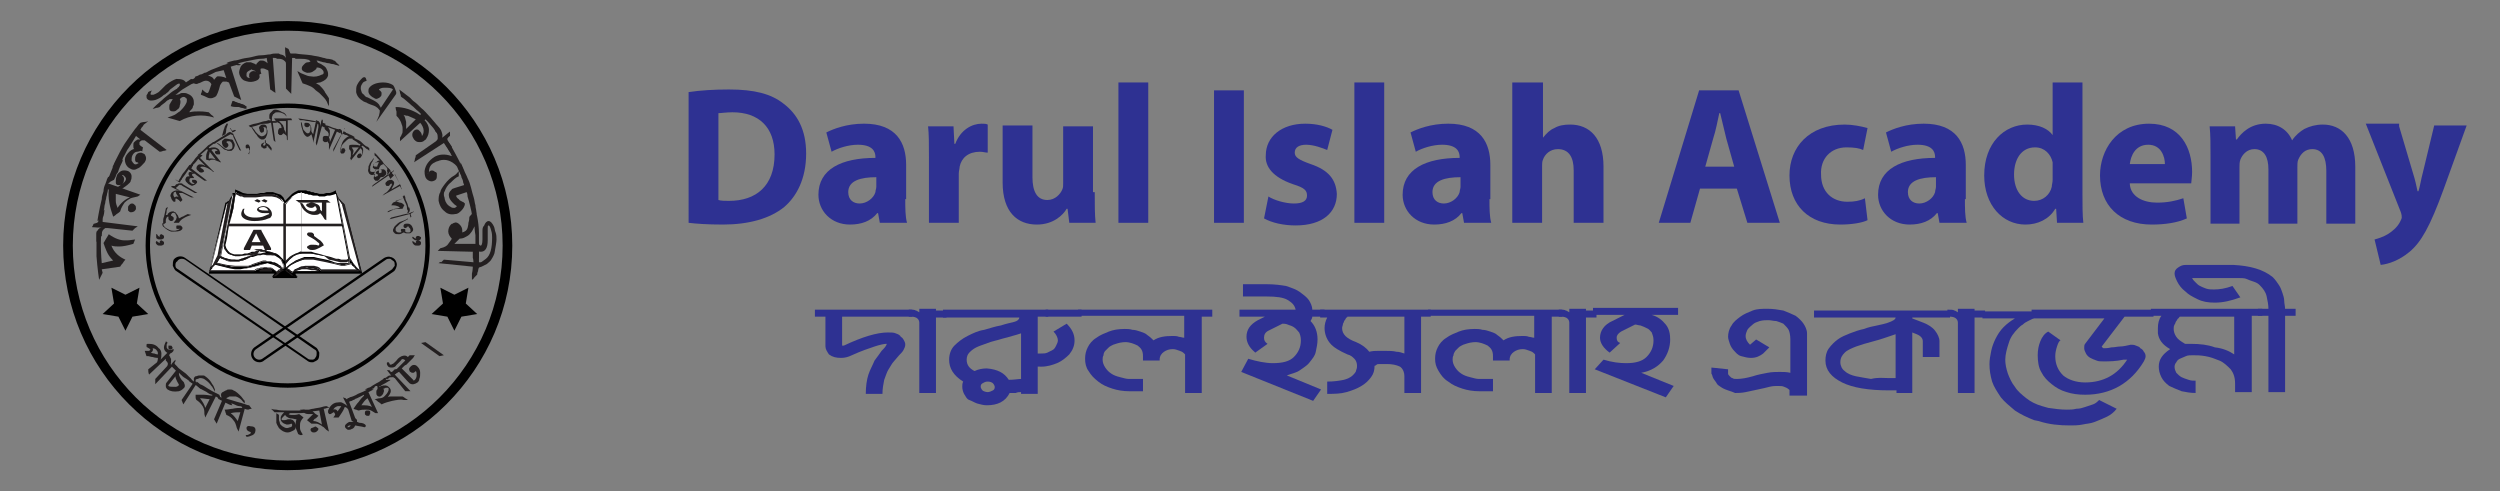 <?xml version="1.0" encoding="utf-8"?>
<!-- Generator: Adobe Illustrator 26.0.2, SVG Export Plug-In . SVG Version: 6.00 Build 0)  -->
<svg version="1.1" id="Layer_1" xmlns="http://www.w3.org/2000/svg" xmlns:xlink="http://www.w3.org/1999/xlink" x="0px" y="0px"
	 viewBox="0 0 285 56" style="enable-background:new 0 0 285 56;" xml:space="preserve">
<rect x="0" y="0" width="285" height="56" fill="#808080" stroke="none"/>
<style type="text/css">
	.st0{fill:#231F20;}
	.st1{fill:#FFFFFF;}
	.st2{fill:#2E3192;}
</style>
<g id="XMLID_735_">
	<g id="XMLID_622_">
		<path id="XMLID_602_" d="M32.8,53.6C18.7,53.6,7.2,42.1,7.2,28c0-14.1,11.5-25.6,25.6-25.6S58.4,13.9,58.4,28
			C58.4,42.1,46.9,53.6,32.8,53.6z M32.8,3.5C19.3,3.5,8.3,14.5,8.3,28s11,24.5,24.5,24.5s24.5-11,24.5-24.5S46.3,3.5,32.8,3.5z"/>
	</g>
	<g id="XMLID_621_">
		<path id="XMLID_599_" d="M32.8,44.2c-8.9,0-16.2-7.3-16.2-16.2c0-8.9,7.3-16.2,16.2-16.2C41.7,11.8,49,19.1,49,28
			C49,36.9,41.7,44.2,32.8,44.2z M32.8,12.3c-8.7,0-15.7,7-15.7,15.7c0,8.7,7,15.7,15.7,15.7s15.7-7,15.7-15.7
			C48.5,19.3,41.5,12.3,32.8,12.3z"/>
	</g>
	<g id="XMLID_543_">
		<g id="XMLID_677_">
			<path id="XMLID_16_" class="st0" d="M17.9,27.9C18,28,18.1,28,18.3,28c0.1,0,0.2,0,0.3-0.1c0.1,0,0.1-0.1,0.1-0.2
				c0-0.1,0-0.1-0.1-0.2c-0.1,0-0.1-0.1-0.2-0.1c-0.1,0-0.2,0.1-0.2,0.2c0,0,0,0.1,0.1,0.1c-0.2,0-0.3-0.1-0.4-0.2l-0.1,0
				C17.7,27.7,17.8,27.8,17.9,27.9z M17.9,27.2c0.1,0.1,0.2,0.1,0.4,0.1c0.1,0,0.2,0,0.3-0.1c0.1,0,0.1-0.1,0.1-0.2
				c0-0.1,0-0.1-0.1-0.2c-0.1,0-0.1-0.1-0.2-0.1c-0.1,0-0.2,0.1-0.2,0.2c0,0,0,0.1,0.1,0.1c-0.2,0-0.3-0.1-0.4-0.3l-0.1,0
				C17.8,27.1,17.8,27.2,17.9,27.2z"/>
		</g>
		<g id="XMLID_675_">
			<path id="XMLID_20_" class="st0" d="M18.5,25.5c0,0.1,0,0.3,0.2,0.4c0.2,0.2,0.5,0.4,0.8,0.5c0.1,0,0.2,0,0.2,0
				c0.4,0,0.8,0,1-0.2c0.1-0.1,0.1-0.1,0.1-0.2c0-0.1,0-0.1-0.1-0.2c-0.1-0.1-0.1-0.1-0.3-0.1c-0.1,0-0.1,0-0.2,0
				c-0.1,0-0.1,0.1-0.1,0.1c0,0.1,0,0.1,0,0.2c0,0.1,0.1,0.1,0.2,0.1c0.1,0,0.2,0,0.2-0.1c0,0,0,0,0,0c0,0.2-0.2,0.2-0.5,0.3
				c-0.1,0-0.2,0-0.3,0c-0.1,0-0.2,0-0.4-0.1c-0.2-0.1-0.4-0.2-0.5-0.3c-0.2-0.2-0.2-0.3-0.2-0.5L18.5,25.5z"/>
		</g>
		<g id="XMLID_673_">
			<path id="XMLID_21_" class="st0" d="M21.4,24.4L21,24.6c-0.1,0.1-0.3,0.1-0.4,0.2l-0.2,0.1c0-0.1-0.1-0.2-0.1-0.3
				c-0.1-0.1-0.2-0.3-0.3-0.4c-0.1,0-0.1,0-0.2-0.1c-0.2,0-0.4,0-0.6,0.2c-0.1,0.1-0.1,0.1-0.1,0.2l0,0c0,0-0.1,0-0.1,0
				c0,0-0.1,0-0.1,0c0,0,0.1-0.2,0.1-0.5c0-0.1,0.1-0.2,0.1-0.3c0-0.1,0-0.1,0-0.1s-0.1,0-0.1,0.1c-0.1,0-0.1,0.1-0.1,0.1
				s-0.1,0.4-0.2,0.9c-0.1,0.2-0.1,0.4-0.1,0.6c0,0.2,0,0.3,0,0.3l0.3-0.2c0,0,0-0.1,0-0.3c0-0.1,0.1-0.3,0.1-0.3c0,0,0,0,0.1-0.1
				c0,0,0.1,0,0.1,0c0,0,0,0,0,0l0,0.2c0,0.1,0,0.1,0.1,0.2c0.1,0.1,0.2,0.1,0.2,0.1c0.1,0,0.2,0,0.3-0.2c0-0.1,0-0.1,0-0.2
				c-0.1-0.1-0.2-0.2-0.3-0.2c0,0,0,0,0-0.1c0-0.1,0.1-0.1,0.1-0.2c0.1,0,0.2-0.1,0.3,0c0.1,0,0.1,0.1,0.1,0.1
				c0.1,0.2,0.2,0.4,0.1,0.5c0,0.2-0.2,0.3-0.3,0.5c0,0,0.2,0,0.3,0c0.2,0,0.3,0,0.3,0c0.1-0.2,0.3-0.4,0.5-0.5
				c0.3-0.2,0.6-0.3,0.9-0.4L21.4,24.4z"/>
		</g>
		<g id="XMLID_670_">
			<path id="XMLID_53_" class="st0" d="M20.1,21c0,0,0,0-0.1,0.1c0,0.1,0,0.1-0.1,0.1l-0.1,0c0,0-0.1,0-0.2,0c0,0,0,0,0,0l-0.1,0.1
				l0.6,0.3l0.6,0.2c0,0-0.2,0-0.4-0.1c-0.2,0-0.3,0-0.5,0.1c-0.2,0.1-0.3,0.2-0.3,0.3c-0.1,0.1-0.1,0.3,0,0.4
				c0,0.1,0.1,0.3,0.2,0.4c0,0,0.1,0.1,0.1,0.1c0,0,0.1,0,0.1,0c0.1,0,0.1,0,0.1-0.1c0-0.1,0-0.2,0-0.2c0-0.1,0.1-0.1,0.2,0
				c0.1,0,0.1,0.1,0.2,0.1c0,0,0,0.1,0.1,0.1c0,0.1,0.1,0.1,0.1,0.1c0,0,0.2-0.2,0.2-0.2s-0.1-0.2-0.2-0.4c-0.1-0.2-0.2-0.4-0.2-0.4
				c0.1,0,0.1,0,0.2,0c0.1,0,0.1,0,0.2,0l1,0.5c0.2,0,0.2,0,0.3,0l-2-1c0,0,0,0,0-0.1c0,0,0-0.1,0.1-0.1c0.1-0.1,0.1-0.2,0.1-0.2
				L20.1,21z M20.4,22.5C20.4,22.5,20.4,22.5,20.4,22.5c-0.1-0.1-0.2-0.1-0.3-0.1c-0.1,0-0.1,0.1-0.2,0.1c-0.1-0.1-0.2-0.3-0.1-0.5
				c0-0.1,0.1-0.1,0.1-0.1c0.1,0,0.1,0,0.1-0.1c0,0,0.1,0.2,0.1,0.3C20.3,22.4,20.4,22.5,20.4,22.5z"/>
		</g>
		<g id="XMLID_668_">
			<path id="XMLID_55_" class="st0" d="M20.5,20.4l-0.1,0.2c0,0-0.1,0-0.1,0c-0.1,0-0.2,0-0.2-0.1l-0.1,0c0.1,0.1,0.2,0.1,0.3,0.2
				c0.2,0.1,0.4,0.2,0.6,0.3c-0.1,0-0.2-0.1-0.3-0.1c-0.2,0-0.3,0-0.4,0.1C20,21.1,20,21.2,20,21.3l0.3-0.1c0,0,0,0,0,0
				c0.1-0.1,0.2-0.2,0.3-0.1c0.1,0,0.1,0,0.2,0.1l1.4,0.8l0.3,0l-2-1.2l0.2-0.4L20.5,20.4z"/>
		</g>
		<g id="XMLID_548_">
			<path id="XMLID_56_" class="st0" d="M21.6,18.8c0,0-0.3,0.4-0.6,0.8c-0.2,0.2-0.3,0.4-0.4,0.6c-0.1,0.2-0.2,0.3-0.2,0.3l0.3,0
				c0,0,0-0.1,0.1-0.2c0.1-0.1,0.2-0.3,0.3-0.4c0.2-0.3,0.4-0.6,0.4-0.6l0.5,0.4c-0.1,0-0.2-0.1-0.2-0.1c0,0-0.1,0-0.1,0
				c-0.1,0-0.1,0-0.2,0.1c0,0,0,0.1,0,0.2c0,0.1,0.1,0.1,0.1,0.2l-0.1,0c-0.2,0-0.3,0.1-0.3,0.2c-0.1,0.1-0.1,0.2,0,0.4
				c0.1,0.1,0.2,0.2,0.3,0.3c0.1,0,0.1,0.1,0.2,0.1c0.1,0.1,0.3,0.1,0.4,0c0.1,0,0.2-0.1,0.3-0.2c0.1-0.1,0.1-0.2,0-0.3
				c0,0-0.1-0.1-0.2-0.1c-0.1,0-0.2,0-0.3,0c0,0,0,0.1,0,0.2c0,0.1,0.1,0.1,0.1,0.1c0,0,0.1,0.1,0.2,0.1c-0.1,0.1-0.2,0.1-0.4,0
				c-0.1-0.1-0.1-0.1-0.2-0.2c0-0.1,0-0.2,0-0.3c0.1-0.1,0.1-0.1,0.2-0.1c0,0,0.1,0,0.2,0c0.1,0,0.1,0,0.1,0l0-0.1l-0.1-0.1
				c0,0-0.1-0.1-0.1-0.1c0,0,0-0.1,0-0.1c0-0.1,0.1-0.1,0.2-0.1c0.1,0,0.2,0,0.2,0.1l1,0.7l0.3,0l-1.8-1.4c0,0,0.1-0.1,0.1-0.2
				c0,0,0.1-0.1,0.1-0.1c0,0,0-0.1,0-0.1s-0.1,0-0.2,0C21.6,18.8,21.6,18.8,21.6,18.8z"/>
		</g>
		<g id="XMLID_541_">
			<path id="XMLID_57_" class="st0" d="M22.7,17.6c0,0-0.1,0.1-0.2,0.2c-0.1,0.1-0.3,0.3-0.4,0.5c-0.2,0.2-0.3,0.4-0.4,0.5
				c-0.1,0.1-0.2,0.2-0.2,0.2l0.3,0c0,0,0-0.1,0.1-0.1c0.1-0.1,0.2-0.2,0.3-0.3c0.2-0.2,0.4-0.5,0.4-0.5l0.8,0.8c0,0-0.1,0-0.2-0.1
				c-0.3-0.1-0.6-0.1-0.7,0.1c-0.1,0.1-0.1,0.2-0.1,0.3c0,0.1,0.1,0.2,0.2,0.3c0,0,0.1,0,0.1,0.1c0.2,0.1,0.3,0.1,0.5,0
				c0.1-0.1,0.1-0.1,0-0.2c0-0.1-0.1-0.1-0.2-0.2c0,0-0.1,0-0.1-0.1l-0.1,0c0,0,0,0,0,0c0.1-0.1,0.2-0.1,0.3-0.1
				c0.2,0,0.5,0.1,0.8,0.3c0.2,0.1,0.3,0.2,0.4,0.3l0.1,0l-1.6-1.6l0.3-0.3L22.7,17.6z"/>
		</g>
		<g id="XMLID_538_">
			<path id="XMLID_58_" class="st0" d="M24.3,16.2c0,0-0.1,0.1-0.3,0.2c-0.1,0.1-0.2,0.1-0.3,0.2c-0.1,0.1-0.2,0.2-0.3,0.3
				c-0.4,0.4-0.9,0.8-0.9,0.8l0.3,0l0.8-0.7l0.1,0.1c-0.1,0.2-0.2,0.5-0.2,0.7c0,0.2,0,0.3,0,0.4l0.4,0.1c0.1-0.1,0.3-0.1,0.4-0.1
				c0.1,0,0.2,0,0.3,0.1c0.1,0,0.2,0.1,0.3,0.1l0.2,0.1l0.1,0l-1.1-1.4c0.1-0.1,0.3-0.1,0.4-0.1c0.1,0,0.3,0.1,0.3,0.2c0,0,0,0,0,0
				c-0.1,0-0.2,0-0.2,0c0,0,0,0-0.1,0.1c0,0.1,0,0.2,0.1,0.2c0,0.1,0.1,0.1,0.2,0.1c0.1,0,0.1,0,0.2,0c0.1,0,0.1-0.1,0.1-0.2
				c0-0.1-0.1-0.2-0.1-0.3c0,0-0.1-0.1-0.1-0.1c-0.1-0.1-0.3-0.2-0.5-0.2c-0.2,0-0.3,0-0.5,0.1c0,0,0,0,0,0l-0.1-0.1l0.8-0.6
				L24.3,16.2z M23.8,18.1c0-0.2,0-0.3,0-0.3c0-0.1,0.1-0.3,0.1-0.5l0.7,0.9C24.4,18.1,24.1,18,23.8,18.1z"/>
		</g>
		<g id="XMLID_535_">
			<path id="XMLID_59_" class="st0" d="M26.2,15.1c0-0.1-2,1.2-2,1.2l0.3,0.1c0-0.1,1.9-1.2,2-1.2L26.2,15.1z M25.7,15.8
				c-0.1,0-0.1,0-0.2,0.1c-0.1,0.1-0.2,0.1-0.2,0.3c0,0.1,0,0.2,0.1,0.4c0,0,0,0.1,0.1,0.1c0.1,0.2,0.3,0.2,0.4,0.1
				c0.1-0.1,0.2-0.2,0.1-0.4c-0.1-0.1-0.1-0.1-0.2-0.2c0,0,0.1-0.1,0.1-0.1c0.1,0,0.2,0,0.3,0c0.1,0.1,0.2,0.1,0.2,0.2
				c0.1,0.1,0.1,0.3,0.1,0.4c0,0.2-0.1,0.3-0.2,0.3c-0.2,0.1-0.4,0.1-0.7-0.1c-0.1-0.1-0.3-0.2-0.4-0.3c-0.1-0.1-0.2-0.2-0.4-0.3
				l-0.1,0c0.2,0.2,0.4,0.3,0.7,0.6c0.1,0.1,0.2,0.2,0.4,0.2c0.1,0.1,0.2,0.1,0.3,0.1c0.1,0,0.1,0,0.2,0c0.1,0,0.1,0,0.2-0.1
				c0.1-0.1,0.2-0.2,0.2-0.3c0.1-0.2,0.1-0.4-0.1-0.7c0-0.1-0.1-0.2-0.2-0.2C26.2,15.9,26,15.8,25.7,15.8z"/>
		</g>
		<g id="XMLID_533_">
			<path id="XMLID_106_" class="st0" d="M25.8,14.1c0,0,0,0.1-0.1,0.2c-0.1,0.1-0.1,0.3-0.2,0.5c-0.1,0.4-0.2,0.7-0.2,0.7l0.4-0.2
				c0,0,0.1-0.3,0.1-0.6c0.1-0.3,0.2-0.6,0.2-0.6L25.8,14.1z"/>
		</g>
		<g id="XMLID_531_">
			<path id="XMLID_107_" class="st0" d="M26.8,14.8l-0.3,0.1c0,0-0.1,0-0.1-0.1c-0.1-0.1-0.1-0.1-0.1-0.2l-0.1,0
				c0.1,0.1,0.1,0.2,0.2,0.3c0.1,0.2,0.2,0.4,0.3,0.5c-0.1-0.1-0.2-0.2-0.2-0.2c-0.1-0.1-0.3-0.2-0.4-0.1c-0.1,0-0.2,0.1-0.3,0.1
				l0.3,0.1c0,0,0,0,0,0c0.1-0.1,0.2,0,0.4,0.1c0.1,0,0.1,0.1,0.1,0.2l0.7,1.5l0.2,0.1l-1-2.1l0.4-0.2L26.8,14.8z"/>
		</g>
		<g id="XMLID_529_">
			<path id="XMLID_108_" class="st0" d="M28.5,17.2c0-0.1,0-0.3,0-0.4c-0.1-0.3-0.2-0.4-0.4-0.3c-0.1,0-0.1,0.2-0.1,0.3
				c0.1,0.1,0.1,0.2,0.2,0.1c0.1,0,0.1-0.1,0.1,0c0,0,0,0,0.1,0C28.4,17,28.4,17.1,28.5,17.2c-0.1,0.1-0.1,0.2-0.2,0.3l0.1,0.1
				C28.4,17.4,28.5,17.3,28.5,17.2z"/>
		</g>
		<g id="XMLID_526_">
			<path id="XMLID_109_" class="st0" d="M30.7,13.7c0,0-0.1,0-0.4,0.1c-0.2,0-0.5,0.1-0.8,0.2c-0.3,0.1-0.6,0.1-0.8,0.2
				c-0.1,0-0.2,0.1-0.3,0.1c-0.1,0-0.1,0-0.1,0s0.1,0,0.1,0.1c0.1,0,0.1,0.1,0.1,0.1s0.6-0.1,1.1-0.3c0.3-0.1,0.6-0.1,0.8-0.1
				c0.2,0,0.4-0.1,0.4-0.1L30.7,13.7z M30.1,14.2c-0.1,0-0.1,0-0.2,0c-0.1,0-0.2,0.1-0.3,0.2c-0.1,0.1-0.1,0.2,0,0.4
				c0,0,0,0.1,0,0.1c0.1,0.2,0.2,0.3,0.3,0.2c0.2,0,0.2-0.2,0.2-0.4c0-0.1-0.1-0.2-0.1-0.2c0,0,0.1,0,0.1,0c0.1,0,0.2,0,0.2,0.1
				c0.1,0.1,0.1,0.2,0.1,0.3c0,0.1,0,0.3-0.1,0.4c-0.1,0.1-0.2,0.2-0.3,0.2c-0.2,0.1-0.4,0-0.7-0.3c-0.1-0.1-0.2-0.2-0.3-0.4
				c-0.1-0.1-0.2-0.2-0.3-0.4l-0.1,0c0.1,0.2,0.3,0.5,0.5,0.8c0.1,0.1,0.2,0.2,0.3,0.4c0.1,0.1,0.2,0.2,0.2,0.2
				c0.1,0,0.1,0.1,0.2,0.1c0.1,0,0.1,0,0.2,0c0.1,0,0.2-0.1,0.3-0.2c0.1-0.2,0.2-0.4,0.2-0.7c0-0.1,0-0.2-0.1-0.3
				C30.5,14.4,30.3,14.2,30.1,14.2z"/>
		</g>
		<g id="XMLID_523_">
			<path id="XMLID_110_" class="st0" d="M30.9,16.8c0,0,0-0.1-0.1-0.1c0-0.1-0.1-0.2-0.3-0.3c-0.1-0.1-0.1-0.1-0.2-0.1
				c0-0.1,0-0.1,0-0.2c0-0.1-0.1-0.2-0.1-0.2c0,0,0,0.1,0,0.1c0,0.1,0,0.1,0,0.2c0,0.1,0,0.1,0,0.1c-0.1,0-0.2-0.1-0.2,0
				c-0.1,0-0.1,0.1-0.2,0.1c0,0.1-0.1,0.2,0,0.3c0,0.1,0,0.1,0.1,0.1c0,0,0,0,0.1,0.1c0.1,0,0.1,0.1,0.2,0c0,0,0.1,0,0.1,0
				c0.1,0,0.1-0.1,0.1-0.3c0.1,0.1,0.2,0.1,0.2,0.2c0.2,0.2,0.3,0.3,0.3,0.4C31,17,31,16.9,30.9,16.8z M30.3,16.4
				C30.3,16.4,30.3,16.4,30.3,16.4c-0.1,0.2-0.1,0.2-0.2,0.2c-0.1,0-0.1,0-0.1-0.1c0,0,0-0.1,0-0.1c0,0,0.1,0,0.1-0.1
				C30.2,16.3,30.3,16.3,30.3,16.4z"/>
		</g>
		<g id="XMLID_521_">
			<path id="XMLID_111_" class="st0" d="M32.6,13.1c-0.1-0.2-0.3-0.3-0.4-0.3c-0.3-0.2-0.6-0.3-0.8-0.3c-0.1,0-0.2,0-0.3,0.1
				c-0.1,0.1-0.2,0.2-0.3,0.3c0,0-0.1,0.1-0.1,0.3c0,0,0,0.1,0,0.2c0,0,0,0.1,0,0.1l0.2,0.2l-0.5,0.1l0.2,0.2l0.3,0l0.3,2l0.2,0.2
				l-0.3-2.2c0,0,0,0,0.1,0c0,0,0.1,0,0.2,0c0.1,0,0.2,0,0.2,0l-0.2-0.2c0,0-0.1,0-0.2,0c-0.1,0-0.2,0-0.2,0L31,13.4
				c0,0,0-0.1,0.1-0.3c0-0.1,0.1-0.1,0.1-0.1l0.1-0.1c0.1-0.1,0.2-0.1,0.4-0.1c0.3,0,0.5,0.1,0.7,0.2l0.3,0.3L32.6,13.1z"/>
		</g>
		<g id="XMLID_518_">
			<path id="XMLID_112_" class="st0" d="M33.2,13.5c0,0-0.1,0-0.3,0c-0.2,0-0.4,0-0.7,0c-0.2,0-0.5,0-0.7,0c-0.1,0-0.2,0-0.2,0
				c-0.1,0-0.1,0-0.1,0s0.1,0,0.1,0.1c0.1,0.1,0.1,0.1,0.1,0.1l0,0.1c0,0.1,0.1,0.1,0.1,0.1c0,0,0.1,0,0.2,0.1
				c0.1,0,0.2,0.1,0.2,0.1c0.1,0.1,0.2,0.3,0.2,0.5c0,0-0.1,0-0.1,0c-0.1,0-0.2,0-0.2,0.1c-0.1,0.1-0.1,0.2-0.1,0.3c0,0,0,0.1,0,0.1
				c0,0,0,0.1,0,0.1c0,0,0,0.1,0.1,0.1c0,0.1,0.1,0.1,0.2,0.1c0.1,0,0.1,0,0.2-0.1c0.1-0.1,0.1-0.1,0.1-0.1l0,0
				c0.1,0,0.1,0.1,0.3,0.2c0.1,0.1,0.1,0.2,0.1,0.3c0,0.1,0,0.2,0,0.2l0.1,0.1l0-2.3l0.5,0L33.2,13.5z M32.4,14.8
				c0-0.1,0-0.2-0.1-0.4c0-0.1-0.1-0.2-0.2-0.3c-0.1-0.1-0.2-0.2-0.3-0.3l0.8,0l0,1.5C32.6,15.1,32.5,14.9,32.4,14.8z"/>
		</g>
		<g id="XMLID_516_">
			<path id="XMLID_113_" class="st0" d="M36.2,13.9c0-0.1-2.2-0.4-2.2-0.4l0.2,0.2c0,0,0.1,0,0.3,0c0.2,0,0.4,0.1,0.6,0.1
				c0.2,0,0.4,0.1,0.6,0.1c0.1,0,0.1,0,0.2,0c0,0,0.1,0,0.1,0l-0.3,1.4L35.5,15c0,0,0-0.1,0-0.1c0-0.2,0-0.4-0.1-0.6
				c-0.1-0.2-0.2-0.3-0.4-0.3c-0.1,0-0.2,0-0.2,0c-0.1,0-0.1,0.1-0.1,0.2c0,0.1,0,0.2,0.1,0.2c0,0.1,0.1,0.1,0.2,0.1
				c0.1,0,0.2,0,0.3-0.2c0.1,0,0.1,0.1,0.1,0.2c0,0.1,0,0.2,0,0.3c0,0.1-0.1,0.2-0.1,0.3c-0.1,0.1-0.2,0.1-0.2,0.1
				c-0.2,0-0.3-0.2-0.5-0.4c-0.1-0.2-0.1-0.4-0.2-0.8c0,0-0.1-0.1-0.1-0.1c0,0.4,0.1,0.7,0.2,1c0.1,0.4,0.3,0.6,0.5,0.7
				c0.2,0,0.3-0.1,0.5-0.3c0.1,0.3,0.2,0.6,0.2,0.9l0,0.1l0.5-2.2l0.3,0.1L36.2,13.9z"/>
		</g>
		<g id="XMLID_514_">
			<path id="XMLID_114_" class="st0" d="M37.1,14.1l-0.3-0.1c0,0,0-0.1,0-0.1c0-0.1,0-0.2,0-0.2l-0.1-0.1c0,0.1-0.1,0.2-0.1,0.3
				c0,0.2-0.1,0.4-0.1,0.6c0-0.1,0-0.2,0-0.3c0-0.2-0.1-0.3-0.2-0.4c-0.1,0-0.2-0.1-0.3-0.1l0.1,0.3c0,0,0,0,0,0
				c0.1,0,0.2,0.1,0.2,0.3c0,0.1,0,0.1,0,0.2L36,16.3l0.1,0.3l0.6-2.2c0,0,0.1,0,0.2,0.1c0.1,0,0.1,0,0.1,0c0,0,0.1,0,0.1,0
				L37.1,14.1z"/>
		</g>
		<g id="XMLID_511_">
			<path id="XMLID_115_" class="st0" d="M38.7,14.8c0,0-0.1-0.1-0.3-0.1c-0.2-0.1-0.4-0.1-0.6-0.2c-0.2-0.1-0.5-0.2-0.6-0.2
				c-0.1,0-0.2-0.1-0.2-0.1c-0.1,0-0.1,0-0.1,0l0.1,0.3l0,0.1c0,0.1,0,0.1,0.1,0.2c0,0,0.1,0.1,0.1,0.1c0.1,0.1,0.2,0.1,0.2,0.2
				c0.1,0.1,0.1,0.3,0,0.5c0,0,0-0.1-0.1-0.1c-0.1,0-0.2,0-0.3,0c-0.1,0-0.2,0.1-0.2,0.2c0,0,0,0,0,0.1c0,0,0,0.1,0,0.1
				c0,0,0,0.1,0,0.1c0,0.1,0.1,0.1,0.2,0.2c0.1,0,0.1,0,0.2,0c0.1,0,0.1-0.1,0.1-0.1l0,0c0,0,0.1,0.1,0.2,0.3c0,0.1,0,0.2,0,0.4
				c0,0.1,0,0.2,0,0.2l0,0.1l0.9-2.1l0.4,0.2L38.7,14.8z M37.5,15.7c0-0.1,0.1-0.2,0.1-0.4c0-0.1,0-0.2,0-0.4c0-0.1-0.1-0.2-0.2-0.4
				l0.8,0.3l-0.6,1.4C37.6,16,37.6,15.8,37.5,15.7z"/>
		</g>
		<g id="XMLID_509_">
			<path id="XMLID_116_" class="st0" d="M39.4,15.1L39.2,15c0,0,0-0.1,0-0.1c0-0.1,0-0.2,0.1-0.2l0-0.1c-0.1,0.1-0.1,0.2-0.1,0.3
				c-0.1,0.2-0.2,0.4-0.2,0.6c0-0.1,0-0.2,0-0.3c0-0.2,0-0.3-0.1-0.4c-0.1-0.1-0.2-0.1-0.3-0.1l0.1,0.3c0,0,0,0,0,0
				c0.1,0.1,0.2,0.2,0.2,0.3c0,0.1,0,0.1-0.1,0.2L38,17l0,0.3l1-2.1l0.4,0.2L39.4,15.1z"/>
		</g>
		<g id="XMLID_507_">
			<path id="XMLID_117_" class="st0" d="M40.4,15.6c0,0-0.3-0.2-0.6-0.3c-0.1-0.1-0.3-0.1-0.4-0.2C39.3,15,39.2,15,39.2,15l0.1,0.3
				c0,0,0.1,0.1,0.2,0.1c0.1,0,0.1,0.1,0.2,0.1c0,0,0.1,0,0.1,0c-0.4,0.2-0.7,0.5-0.8,0.8c0,0.1-0.1,0.2-0.1,0.3
				c-0.1,0.3-0.1,0.5-0.1,0.7c0,0.1,0.1,0.2,0.1,0.2c0.1,0,0.1,0,0.2,0c0.1,0,0.2-0.1,0.2-0.2c0.1-0.1,0.1-0.2,0-0.3
				c0,0,0-0.1-0.1-0.1c0,0-0.1,0-0.1,0c-0.1,0-0.2,0.1-0.2,0.2c0,0,0,0.1,0,0.1c0,0.1,0,0.1,0,0.1c0,0,0,0,0,0c0,0,0,0,0,0
				c-0.1-0.2,0-0.3,0-0.5c0-0.1,0.1-0.3,0.3-0.5c0.2-0.2,0.4-0.4,0.6-0.5c0.1,0,0.2,0,0.3,0c0.1,0,0.2,0,0.3,0.1L40.4,15.6z"/>
		</g>
		<g id="XMLID_504_">
			<path id="XMLID_118_" class="st0" d="M42.1,16.9C42.1,16.9,42.1,16.8,42.1,16.9c-0.1-0.1-0.2-0.2-0.3-0.2
				c-0.2-0.1-0.4-0.3-0.6-0.5c-0.2-0.2-0.5-0.3-0.7-0.4c-0.2-0.1-0.3-0.2-0.3-0.2l0,0.3c0,0,0.2,0.1,0.5,0.3
				c0.1,0.1,0.2,0.2,0.3,0.2c0.1,0.1,0.1,0.1,0.1,0.1l-0.1,0.1c-0.2-0.1-0.5-0.1-0.8-0.1c-0.2,0-0.3,0-0.4,0.1l0,0.4
				c0.1,0.1,0.2,0.2,0.2,0.4c0,0.1,0,0.2,0,0.3c0,0.1,0,0.3-0.1,0.3L40,18.2l0,0.1l1.1-1.4c0.1,0.1,0.2,0.2,0.2,0.4
				c0,0.1,0,0.3-0.1,0.4c0,0,0,0,0,0c0-0.1,0-0.2-0.1-0.2c0,0-0.1,0-0.1,0c-0.1,0-0.2,0.1-0.2,0.1c0,0.1-0.1,0.1-0.1,0.2
				c0,0.1,0,0.1,0.1,0.2c0.1,0,0.1,0.1,0.2,0c0.1,0,0.2-0.1,0.2-0.2c0,0,0.1-0.1,0.1-0.2c0.1-0.2,0.1-0.3,0.1-0.5
				c0-0.2-0.1-0.3-0.2-0.4c0,0,0,0,0,0l0.1-0.1c0,0,0.2,0.1,0.4,0.3c0.1,0.1,0.2,0.1,0.3,0.2c0.1,0.1,0.1,0.1,0.1,0.1L42.1,16.9z
				 M40.1,16.8c0.1,0,0.2,0,0.2,0c0,0,0.1,0,0.1,0c0.1,0,0.3,0,0.5,0l-0.7,0.9c0-0.2,0.1-0.3,0.1-0.5C40.3,17.1,40.2,17,40.1,16.8z"
				/>
		</g>
		<g id="XMLID_500_">
			<path id="XMLID_119_" class="st0" d="M44.5,19.4c0,0-0.1-0.1-0.3-0.3c-0.1-0.1-0.2-0.2-0.3-0.3c-0.1-0.1-0.2-0.2-0.3-0.4
				c-0.2-0.2-0.4-0.5-0.6-0.7c-0.2-0.2-0.3-0.3-0.3-0.3l0,0.3c0,0,0,0,0.1,0.1c0.1,0,0.1,0.1,0.2,0.2c0.1,0.1,0.3,0.3,0.3,0.3
				c-0.1,0-0.2,0-0.3,0.1c-0.1,0.1-0.2,0.1-0.3,0.2c0,0-0.1,0.1-0.1,0.2c-0.1,0.1-0.1,0.3-0.1,0.3c0,0,0,0,0.1,0.1
				c0,0,0.1,0.1,0.2,0.1c0.1,0,0.1,0,0.1,0c0,0,0,0,0,0c0,0,0,0,0,0c0,0.1-0.1,0.1-0.1,0.2c-0.1,0.1-0.2,0.1-0.3,0.1
				c-0.1,0-0.2,0-0.3-0.1c0,0,0-0.1,0-0.2c0-0.1,0-0.2,0-0.3c0.1-0.2,0.1-0.4,0.2-0.5c0.1-0.1,0.1-0.2,0.1-0.2
				c0.1-0.1,0.1-0.2,0.1-0.2l0-0.1l-0.2,0.3c-0.2,0.2-0.3,0.4-0.3,0.5c-0.1,0.1-0.1,0.2-0.1,0.4c-0.1,0.3,0,0.4,0.1,0.6
				c0.2,0.2,0.4,0.2,0.7,0c-0.1,0.2-0.2,0.3-0.2,0.5c0,0,0,0.1,0.1,0.2c0,0,0.1,0.1,0.1,0.1c0.1,0,0.2,0,0.3,0
				c0.1-0.1,0.2-0.2,0.3-0.4c0.1,0,0.3,0,0.4-0.1c0,0,0.1-0.1,0.2-0.2c0-0.1,0.1-0.2,0-0.3c0-0.1-0.1-0.2-0.1-0.2c0,0-0.1,0-0.1-0.1
				c0,0,0,0-0.1,0c0,0-0.1,0-0.1,0c-0.1,0-0.2,0-0.3,0c0,0-0.1,0-0.1,0c0,0,0-0.1,0.1-0.3c0.1-0.1,0.1-0.2,0.2-0.2
				c0.1,0,0.1-0.1,0.2-0.1c0,0,0.1,0.1,0.2,0.2c0.1,0.1,0.2,0.2,0.3,0.4c0.2,0.3,0.4,0.6,0.4,0.6L44.5,19.4z M42.6,18.9
				c-0.1-0.1,0-0.2,0.1-0.3c0.1,0,0.1-0.1,0.3-0.1c0.1,0,0.2,0,0.2,0c0,0,0,0,0,0C43.1,18.7,43,18.9,43,19
				C42.8,19,42.6,19,42.6,18.9z M42.7,20.1c-0.1-0.1-0.1-0.2,0-0.4c0-0.2,0.1-0.3,0.2-0.4c0,0,0.1,0,0.2,0c0.2,0,0.4,0,0.4,0.1
				c0,0,0,0.1,0,0.2c0,0.1,0,0.1-0.1,0.1c0,0-0.1,0.1-0.2,0c0-0.1,0-0.1,0-0.2c0-0.1-0.1-0.1-0.2,0c-0.1,0-0.1,0.1-0.1,0.1
				c-0.1,0.1-0.1,0.1,0,0.2c0,0,0.1,0.1,0.2,0.1c0,0.1-0.1,0.2-0.1,0.2c0,0,0,0-0.1,0C42.8,20.2,42.8,20.2,42.7,20.1z"/>
		</g>
		<g id="XMLID_498_">
			<path id="XMLID_120_" class="st0" d="M44.9,20c0,0,0-0.1-0.1-0.1c0-0.1-0.1-0.1-0.1-0.1c0,0,0-0.1,0-0.1c0-0.1,0.1-0.1,0.2-0.2
				l0-0.1c-0.1,0.1-0.2,0.2-0.3,0.2c-0.2,0.2-0.3,0.3-0.5,0.4c0.1-0.1,0.1-0.2,0.2-0.2c0.1-0.1,0.1-0.3,0.1-0.4
				c0-0.1-0.1-0.2-0.2-0.2l-0.1,0.3c0,0,0,0,0,0c0.1,0.1,0.1,0.2,0,0.4c0,0.1-0.1,0.1-0.2,0.2l-1.4,1l-0.1,0.2l1.9-1.3
				c0,0,0.2,0.4,0.2,0.4L44.9,20z"/>
		</g>
		<g id="XMLID_496_">
			<path id="XMLID_121_" class="st0" d="M45.8,21.5c0,0-0.1-0.1-0.1-0.3c-0.1-0.2-0.2-0.4-0.3-0.6c-0.1-0.2-0.2-0.4-0.3-0.6
				c0-0.1-0.1-0.1-0.1-0.2c0,0,0-0.1,0-0.1s0,0.1,0,0.1c0,0.1,0,0.1,0,0.1l0.6,1.1l-1,0.6c0,0,0.1-0.1,0.1-0.2
				c0.2-0.3,0.3-0.5,0.2-0.7c-0.1-0.1-0.2-0.2-0.3-0.2c-0.1,0-0.2,0-0.4,0.1c0,0-0.1,0-0.1,0.1c-0.2,0.1-0.2,0.3-0.1,0.4
				c0,0.1,0.1,0.1,0.2,0.1c0.1,0,0.2,0,0.2-0.1c0,0,0.1-0.1,0.1-0.1l0.1-0.1c0,0,0,0,0,0c0.1,0.1,0.1,0.2,0,0.3
				c-0.1,0.2-0.2,0.4-0.5,0.7c-0.2,0.1-0.3,0.2-0.4,0.3l-0.1,0.1l2-1.1l0.2,0.4L45.8,21.5z"/>
		</g>
		<g id="XMLID_494_">
			<path id="XMLID_122_" class="st0" d="M46.7,24c0,0,0-0.1-0.1-0.3c-0.1-0.2-0.1-0.4-0.2-0.6c-0.1-0.2-0.2-0.4-0.2-0.6
				c0-0.1-0.1-0.2-0.1-0.2c0,0,0-0.1,0-0.1s0,0.1-0.1,0.1c0,0.1-0.1,0.1-0.1,0.1l0.1,0.2l-1.2,0.5l-0.2,0.3c0.2,0,0.5,0,0.7,0.1
				c0.1,0,0.2,0.1,0.3,0.2c-0.2,0-0.4,0.1-0.6,0.1c-0.2,0.1-0.4,0.1-0.6,0.2l-0.2,0.1l0,0.1c0.3-0.1,0.4-0.2,0.4-0.2
				c0.1,0,0.1,0,0.2-0.1c0.3-0.1,0.7-0.1,1.1-0.1c0,0,0-0.1,0.1-0.2c0-0.1,0.1-0.2,0.1-0.2c-0.2-0.2-0.3-0.3-0.5-0.3
				c0,0-0.1,0-0.3-0.1c-0.1,0-0.2-0.1-0.2-0.1l0.9-0.3c0,0,0.1,0.3,0.3,0.7c0.1,0.2,0.1,0.4,0.1,0.5c0,0.1,0.1,0.2,0.1,0.2L46.7,24z
				"/>
		</g>
		<g id="XMLID_492_">
			<path id="XMLID_123_" class="st0" d="M46.9,24.7l-0.1-0.3c0,0,0.1-0.1,0.1-0.1c0.1,0,0.1-0.1,0.2-0.1l0.1-0.1
				c-0.1,0-0.2,0.1-0.3,0.1c-0.2,0.1-0.4,0.2-0.6,0.2c0.1-0.1,0.2-0.1,0.2-0.1c0.2-0.1,0.2-0.2,0.2-0.4c0-0.1,0-0.2-0.1-0.3L46.5,24
				c0,0,0,0,0,0c0,0.1,0,0.2-0.1,0.3c0,0-0.1,0.1-0.2,0.1l-1.6,0.4l-0.2,0.2l2.3-0.6l0.1,0.4L46.9,24.7z"/>
		</g>
		<g id="XMLID_490_">
			<path id="XMLID_124_" class="st0" d="M46.9,25.7c-0.1-0.1-0.2-0.2-0.4-0.2c-0.1,0-0.1,0-0.2,0c-0.2,0-0.3,0.1-0.3,0.3
				c0,0.1,0.1,0.2,0.2,0.2c0.1,0,0.2-0.1,0.3-0.2c0,0,0.1,0,0.1,0.1l0.1,0.1c0.1,0.1,0.1,0.2,0.1,0.3c0,0.1,0,0.2-0.2,0.2
				c0,0-0.1,0-0.1,0c-0.1,0-0.2,0-0.3-0.1c0,0,0-0.1,0-0.2c0-0.1,0-0.1-0.1-0.1c-0.1,0-0.1,0-0.2,0c0,0-0.1,0-0.1,0
				c-0.1,0-0.1,0.1-0.1,0.2c0,0.1,0,0.1,0.1,0.1c-0.1,0.1-0.1,0.1-0.2,0.1c0,0,0,0-0.1,0c-0.1,0-0.2,0-0.3-0.1
				c-0.1-0.1-0.1-0.1-0.1-0.2c0-0.1,0-0.3,0.2-0.4c0.1-0.1,0.2-0.2,0.3-0.3c0.3-0.2,0.5-0.3,0.7-0.4c0.1-0.1,0.2-0.1,0.2-0.1l0-0.1
				c-0.3,0.2-0.6,0.3-0.9,0.4c-0.2,0.1-0.4,0.3-0.5,0.4c-0.1,0.1-0.2,0.2-0.2,0.3c-0.1,0.1-0.1,0.2-0.1,0.3c0,0.1,0.1,0.2,0.2,0.3
				c0.1,0.1,0.3,0.1,0.5,0.1c0.2,0,0.3-0.1,0.5-0.2c0.1,0,0.2,0.1,0.3,0.1c0.2,0,0.3,0,0.4,0c0.1,0,0.2-0.1,0.3-0.2
				c0.1-0.1,0.1-0.2,0.1-0.3C47,25.9,47,25.8,46.9,25.7z"/>
		</g>
		<g id="XMLID_486_">
			<path id="XMLID_125_" class="st0" d="M47.2,27.3c0.1,0.1,0.2,0.1,0.4,0.1c0.3,0,0.4-0.1,0.4-0.3c0-0.1,0-0.1-0.1-0.1
				c0,0-0.1-0.1-0.2-0.1c0,0-0.1,0-0.1,0c-0.1,0-0.2,0.1-0.2,0.2c0,0,0,0.1,0.1,0.1c-0.2,0-0.3-0.1-0.4-0.2l-0.1,0
				C47,27.1,47,27.2,47.2,27.3z M47.2,27.9c0.1,0.1,0.2,0.1,0.4,0.1c0,0,0.1,0,0.1,0c0.2,0,0.3-0.1,0.3-0.3c0-0.1,0-0.1-0.1-0.2
				c0,0-0.1-0.1-0.2-0.1c0,0-0.1,0-0.1,0c-0.1,0-0.2,0.1-0.2,0.2c0,0,0,0.1,0.1,0.1c-0.2,0-0.3-0.1-0.4-0.2l-0.1,0
				C47,27.7,47.1,27.8,47.2,27.9z"/>
		</g>
	</g>
	<g id="XMLID_8_">
		<g id="XMLID_483_">
			<path id="XMLID_126_" class="st0" d="M18.4,40.3c0-0.2-0.1-0.5-0.3-0.6c-0.3-0.4-0.7-0.5-1.1-0.5c-0.1,0-0.1,0-0.2,0
				c-0.1,0-0.1,0.1-0.1,0.2c0,0.1,0,0.2,0.1,0.2c0.2,0.1,0.3,0.2,0.3,0.2c0.1,0.1,0,0.1-0.1,0.2c0,0-0.1,0-0.1,0L16.5,40l0.2,0.6
				c0,0,0.1,0,0.2,0c0.1,0,0.3,0.1,0.5,0.1c0.3,0.1,0.6,0.1,0.6,0.1c0,0.1,0,0.3-0.1,0.5l-1,0.8c0,0.2,0,0.4,0.1,0.6l1.9-1.8
				l0.6,0.6c0,0,0-0.1,0-0.3c0-0.1,0-0.3,0-0.3c0,0-0.1-0.1-0.1-0.2c0-0.1-0.1-0.1-0.1-0.1l0-0.1c0,0,0-0.1,0.1-0.2c0,0,0,0,0-0.1
				c0,0,0-0.1,0-0.1c0-0.1,0-0.2,0-0.2l-0.6,0.6L18.3,41C18.4,40.8,18.4,40.5,18.4,40.3z M17.4,39.7c0.2,0,0.4,0.1,0.5,0.3
				c0.1,0.1,0.1,0.2,0.1,0.4c0,0-0.2,0-0.4-0.1c-0.2,0-0.4-0.1-0.4-0.1C17.4,40.1,17.5,39.9,17.4,39.7z"/>
		</g>
		<g id="XMLID_480_">
			<path id="XMLID_127_" class="st0" d="M19.3,40.3c0.2,0,0.3-0.1,0.4-0.2c0.1-0.1,0.1-0.2,0.1-0.3c0,0,0,0-0.1,0
				c-0.1,0.1-0.2,0.1-0.3,0.1c-0.1,0-0.2,0-0.2-0.1c0,0,0,0-0.1,0c0-0.1-0.1-0.1-0.1-0.2c0-0.1,0-0.2,0-0.3c0,0,0-0.1,0.1-0.2
				c0-0.1-0.1-0.1-0.2-0.2L18.9,39c-0.1,0.1-0.1,0.2-0.1,0.2c-0.2,0.4-0.1,0.7,0.1,0.9C19,40.2,19.2,40.3,19.3,40.3z M19.6,39.8
				c0.1-0.1,0.1-0.2,0-0.3c0-0.1-0.1-0.1-0.2-0.1c-0.1,0-0.1,0-0.2,0c0,0,0,0,0,0.1c0,0.1,0,0.2,0,0.2
				C19.3,39.9,19.4,39.9,19.6,39.8C19.6,39.8,19.6,39.8,19.6,39.8z"/>
		</g>
		<g id="XMLID_478_">
			<path id="XMLID_128_" class="st0" d="M19.3,41c-0.1-0.1-0.2-0.2-0.4-0.4l0,0.5c0,0,0.1,0.1,0.1,0.1c0.1,0.1,0.2,0.3,0.1,0.4
				c0,0.1,0,0.1-0.1,0.2l-1.3,1.4c0,0,0,0.1,0,0.3c0,0.1,0,0.3,0,0.3l1.9-2c0,0,0.1,0.1,0.3,0.3c0.1,0.1,0.1,0.1,0.2,0.2
				c0.1,0.1,0.1,0.1,0.1,0.1s0-0.1,0-0.3c0-0.1,0-0.3,0-0.3l-0.3-0.3c0,0,0-0.1,0-0.1c0-0.1,0.1-0.2,0.1-0.2c0,0,0-0.1,0-0.1
				c0-0.1,0-0.1,0-0.1c-0.2,0.2-0.4,0.4-0.5,0.6C19.4,41.3,19.4,41.1,19.3,41z"/>
		</g>
		<g id="XMLID_475_">
			<path id="XMLID_129_" class="st0" d="M22,43.8c0,0,0-0.1-0.1-0.3c0-0.1-0.1-0.3-0.1-0.3s-0.1-0.1-0.3-0.3
				c-0.1-0.1-0.2-0.2-0.3-0.3c-0.1-0.1-0.3-0.2-0.4-0.3c-0.1-0.1-0.3-0.2-0.4-0.3c-0.1-0.1-0.2-0.2-0.3-0.3
				c-0.2-0.2-0.3-0.3-0.3-0.3l0,0.5l0.3,0.3L19,43.6c-0.1,0.1-0.1,0.2-0.1,0.4c0,0.2,0.1,0.3,0.2,0.4c0.3,0.2,0.7,0.3,1.3,0.2
				c0.3-0.1,0.4-0.2,0.6-0.4c0.1-0.1,0.1-0.3,0-0.5c0-0.1-0.1-0.2-0.3-0.4c-0.2-0.3-0.3-0.5-0.3-0.7c0,0,0,0,0,0l0,0c0,0,0,0,0-0.1
				c0,0,0.1,0.1,0.2,0.2c0.1,0.1,0.3,0.3,0.5,0.4c0.2,0.1,0.4,0.3,0.6,0.4C21.9,43.7,22,43.8,22,43.8z M20.4,43.9
				c-0.1,0.1-0.2,0.2-0.4,0.2c-0.4,0-0.7,0-0.8-0.1c0,0,0-0.1,0-0.1l0.8-1c0,0.2,0.1,0.4,0.2,0.6C20.3,43.7,20.4,43.8,20.4,43.9
				C20.5,43.9,20.4,43.9,20.4,43.9z"/>
		</g>
		<g id="XMLID_473_">
			<path id="XMLID_130_" class="st0" d="M24.5,44.7l0-0.3c-0.1-0.3-0.2-0.5-0.3-0.6c-0.2-0.4-0.5-0.7-0.8-0.9
				c-0.1-0.1-0.2-0.1-0.3-0.1c-0.2,0-0.3,0-0.4,0c-0.1,0-0.3,0.1-0.4,0.1c-0.1,0-0.1,0.1-0.2,0.2c0,0,0,0.1,0,0.2c0,0.1,0,0.1,0,0.2
				L21.5,43l0.1,0.5c0,0,0.1,0.1,0.2,0.1c0.1,0.1,0.2,0.1,0.2,0.1l-1.3,1.9l0.2,0.5l1.4-2.2c0,0,0.2,0.1,0.3,0.2
				c0.1,0.1,0.2,0.1,0.2,0.2c0.1,0,0.1,0.1,0.1,0.1s0-0.1-0.1-0.3c0-0.1-0.1-0.3-0.1-0.3l-0.4-0.3l0-0.2c0,0,0.1-0.1,0.2-0.1
				c0.1,0,0.2-0.1,0.3-0.1c0.3,0,0.5,0.1,0.6,0.2c0.3,0.2,0.5,0.4,0.7,0.7c0,0,0,0,0.1,0.1c0,0.1,0.1,0.1,0.1,0.2
				C24.5,44.6,24.5,44.7,24.5,44.7z"/>
		</g>
		<g id="XMLID_470_">
			<path id="XMLID_131_" class="st0" d="M25.2,45.5c0,0-0.1-0.1-0.1-0.2C25.1,45.2,25,45,25,45s-0.2-0.1-0.4-0.2
				c-0.2-0.1-0.6-0.3-0.9-0.5c-0.3-0.2-0.6-0.4-0.9-0.5c-0.2-0.2-0.4-0.3-0.4-0.3l0.1,0.5c0,0,0.1,0.1,0.2,0.2
				c0.1,0.1,0.3,0.2,0.5,0.3c0.2,0.1,0.4,0.2,0.5,0.3C24,45,24.2,45,24.2,45l0,0.1c-0.3,0-0.6-0.1-1-0.1c-0.2,0-0.5,0-0.9,0
				c0,0,0,0.2,0,0.3c0,0.2,0.1,0.3,0.1,0.3c0.3,0.2,0.5,0.4,0.7,0.7c0.2,0.3,0.2,0.6,0.2,0.9l0.1,0.4l1.2-2.4c0,0,0.2,0.1,0.4,0.2
				C25,45.4,25.2,45.5,25.2,45.5z M23.4,46.5c-0.1-0.4-0.3-0.7-0.6-1.1c0.4,0,0.7,0.1,1.1,0.1L23.4,46.5z"/>
		</g>
		<g id="XMLID_468_">
			<path id="XMLID_132_" class="st0" d="M27.9,46l0-0.3c-0.2-0.2-0.3-0.4-0.4-0.5c-0.3-0.3-0.6-0.6-0.9-0.7
				c-0.1-0.1-0.3-0.1-0.4-0.1c-0.2,0-0.3,0-0.4,0.1c-0.1,0-0.2,0.1-0.4,0.2c-0.1,0-0.1,0.1-0.2,0.2c0,0.1,0,0.1,0,0.2
				c0,0.1,0,0.1,0.1,0.2c0,0,0,0-0.1,0c-0.1,0-0.1-0.1-0.2-0.1c-0.2-0.1-0.3-0.2-0.3-0.2l0.2,0.5c0,0,0.1,0,0.2,0.1
				c0.1,0,0.2,0.1,0.2,0.1l-0.9,2.1l0.3,0.5l1-2.4c0,0,0.2,0.1,0.4,0.2c0.2,0.1,0.4,0.1,0.4,0.1s-0.1-0.1-0.1-0.2
				c-0.1-0.1-0.1-0.2-0.1-0.2l-0.5-0.2l0-0.2c0,0,0.1-0.1,0.2-0.1c0.1-0.1,0.2-0.1,0.2-0.1c0.1,0,0.2,0,0.4,0c0.1,0,0.2,0,0.3,0
				c0.3,0.1,0.6,0.3,0.8,0.6L27.9,46z"/>
		</g>
		<g id="XMLID_465_">
			<path id="XMLID_205_" class="st0" d="M28.7,46.6l-0.3-0.4c0,0-0.2,0-0.4-0.1c-0.3-0.1-0.6-0.2-1-0.3c-0.3-0.1-0.7-0.2-1-0.3
				c-0.3-0.1-0.4-0.2-0.4-0.2l0.2,0.5c0,0,0.1,0,0.3,0.1c0.2,0.1,0.4,0.1,0.6,0.2c0.2,0.1,0.4,0.2,0.6,0.2c0.2,0,0.3,0.1,0.3,0.1
				l0,0.1c-0.3,0-0.7,0-1.1,0.1c-0.2,0-0.5,0.1-0.9,0.1c0,0,0.1,0.2,0.1,0.3c0.1,0.2,0.1,0.3,0.1,0.3c0.3,0.1,0.6,0.3,0.8,0.6
				c0.2,0.2,0.3,0.5,0.4,0.9l0.2,0.4l0.7-2.6c0,0,0.2,0.1,0.4,0.1C28.5,46.6,28.7,46.6,28.7,46.6z M27.1,48
				c-0.2-0.3-0.4-0.6-0.8-0.9c0.4-0.1,0.7-0.1,1.1-0.1L27.1,48z"/>
		</g>
		<g id="XMLID_463_">
			<path id="XMLID_255_" class="st0" d="M28.6,49.3c0,0.1-0.1,0.2-0.2,0.2c-0.1,0.1-0.3,0.1-0.4,0.1l0.1,0.2c0.2,0,0.5-0.1,0.7-0.2
				c0.2-0.1,0.3-0.3,0.3-0.4c0.1-0.4-0.1-0.6-0.5-0.6c-0.3-0.1-0.5,0-0.5,0.2c0,0.2,0.1,0.3,0.3,0.4C28.5,49.2,28.6,49.3,28.6,49.3
				L28.6,49.3C28.6,49.3,28.6,49.3,28.6,49.3z"/>
		</g>
		<g id="XMLID_461_">
			<path id="XMLID_256_" class="st0" d="M33.1,47.8C33.1,47.7,33,47.7,33.1,47.8c-0.1,0-0.2,0-0.3,0c-0.2,0.1-0.4,0.1-0.5,0.1
				c-0.1,0-0.2,0-0.2-0.1c0-0.1,0.1-0.2,0.2-0.3c0.1-0.1,0.2-0.2,0.2-0.2c0.1,0.1,0.1,0.2,0.2,0.2c0.1,0.1,0.3,0.2,0.5,0.2
				c0.2,0,0.4,0.1,0.6,0.1c-0.1,0.3-0.1,0.5-0.1,0.7c0,0.1,0,0.3,0.1,0.5l0.2,0.5c0,0,0.1,0,0.2,0.1c0.1,0,0.2,0,0.2,0
				c0,0,0.1,0,0.1-0.1c-0.2-0.3-0.3-0.5-0.3-0.7c0-0.1,0-0.2,0-0.3c0-0.1,0-0.3,0.1-0.5c0.1-0.2,0.2-0.3,0.3-0.4
				c-0.2-0.2-0.4-0.3-0.5-0.4c-0.3,0.1-0.5,0.1-0.5,0.1c-0.1,0-0.2,0-0.4,0c-0.2,0-0.3-0.1-0.3-0.1c0,0,0,0,0,0
				c0.1,0,0.1-0.1,0.2-0.1c0,0,0.5,0,1,0c0.5,0,1-0.1,1-0.1l-0.4-0.3c0,0-0.2,0-0.6,0.1c-0.4,0-0.8,0-1.3,0c-0.5,0-0.9,0-1.3-0.1
				c-0.4,0-0.6-0.1-0.6-0.1l0.4,0.4c0,0,0.1,0,0.2,0c0.1,0,0.2,0,0.4,0c0.3,0,0.5,0,0.5,0c0,0,0,0-0.1,0.1c-0.2,0.2-0.3,0.4-0.3,0.5
				c0,0.1,0,0.1,0,0.2c0,0.2,0.2,0.4,0.4,0.5c0.1,0,0.2,0.1,0.3,0.1c0.1,0,0.3,0,0.5-0.1c0,0,0,0,0,0c0,0,0.1,0,0.1,0.1
				c0,0,0,0.1,0,0.1c0,0.1-0.1,0.2-0.2,0.2c-0.1,0-0.2,0.1-0.4,0.1c-0.2,0-0.3-0.1-0.5-0.2c-0.1-0.1-0.3-0.2-0.3-0.4
				c0-0.1-0.1-0.2-0.1-0.4c0-0.1,0-0.3,0-0.5c0,0-0.1-0.1-0.3-0.2c0,0.5,0,0.9,0,1.1c0.1,0.3,0.2,0.4,0.3,0.6c0.3,0.3,0.6,0.5,1,0.5
				c0.2,0,0.4-0.1,0.6-0.2c0.2-0.1,0.3-0.2,0.3-0.4c0-0.1,0-0.1,0-0.2c0-0.2-0.1-0.4-0.3-0.6C33.2,47.8,33.1,47.8,33.1,47.8
				L33.1,47.8z"/>
		</g>
		<g id="XMLID_457_">
			<path id="XMLID_257_" class="st0" d="M37.6,46.5c0,0-0.1-0.1-0.2-0.1c-0.1-0.1-0.2-0.1-0.2-0.1s-0.2,0-0.5,0.1
				c-0.3,0.1-0.6,0.1-1,0.2c-0.2,0-0.4,0.1-0.5,0.1c-0.2,0-0.3,0-0.5,0c-0.3,0-0.5,0-0.5,0l0.4,0.3c0.1,0.1,0.3,0.2,0.5,0.2
				c0.3,0,0.4,0,0.5,0c0,0,0,0,0.1,0c-0.1,0.1-0.2,0.2-0.2,0.2c-0.1,0.1-0.3,0.3-0.5,0.5l0.5,0.4c0.2,0,0.4,0,0.6,0
				c0.1,0,0.3,0.1,0.5,0.2c0.1,0.1,0.3,0.2,0.3,0.2c0,0,0.1,0.1,0.3,0.3l0.3,0.2l-0.6-2.6c0,0,0.2,0,0.4-0.1c0.1,0,0.2,0,0.3-0.1
				C37.5,46.5,37.6,46.5,37.6,46.5z M36.2,49.1c0.1-0.1,0.1-0.2,0.1-0.2c0-0.1-0.1-0.1-0.2-0.2c-0.1-0.1-0.2-0.1-0.3,0
				c-0.1,0-0.2,0.1-0.3,0.1c-0.1,0.1-0.1,0.1-0.1,0.2c0,0.1,0.1,0.2,0.1,0.2c0.1,0.1,0.2,0.1,0.3,0.1C36,49.3,36.1,49.2,36.2,49.1z
				 M36.7,48.4c-0.3-0.2-0.6-0.4-1-0.4c0.1-0.2,0.2-0.3,0.3-0.3c0.1-0.1,0.2-0.2,0.3-0.3c-0.3-0.2-0.5-0.3-0.5-0.4
				c-0.1,0-0.1-0.1-0.2-0.1l0.8-0.1L36.7,48.4z"/>
		</g>
		<g id="XMLID_454_">
			<path id="XMLID_258_" class="st0" d="M39,45.9c-0.2-0.1-0.5,0-0.7,0c-0.4,0.1-0.7,0.4-0.9,0.9c0,0.1,0,0.1,0,0.2
				c0,0.1,0.1,0.1,0.1,0.2c0.1,0,0.2,0,0.2,0C37.9,47.1,38,47,38,47c0.1,0,0.1,0,0.2,0.2c0,0.1,0,0.1,0,0.1L38,47.6l0.6,0
				c0,0,0.2-0.3,0.4-0.6c0.2-0.3,0.3-0.6,0.3-0.6c0.1,0,0.3,0.1,0.4,0.3l0.4,1.3c0.2,0.1,0.4,0.1,0.6,0.2l-0.9-2.4l0.7-0.3L40,45.3
				c0,0-0.1,0-0.2,0.1c-0.1,0-0.1,0-0.2,0.1l-0.1,0c0,0-0.1-0.1-0.1-0.1c0,0,0,0,0,0l-0.3-0.1l0.4,0.8l0.1,0.2
				C39.4,46.1,39.2,46,39,45.9z M38,46.7c0.1-0.2,0.2-0.3,0.5-0.4c0.1,0,0.2,0,0.4,0c0,0-0.1,0.2-0.2,0.3c-0.1,0.1-0.2,0.3-0.2,0.3
				C38.4,46.7,38.2,46.6,38,46.7z"/>
		</g>
		<g id="XMLID_272_">
			<path id="XMLID_259_" class="st0" d="M40.5,48.5c0.4,0.1,0.7,0.1,1,0.2c0,0,0.1,0,0.1,0c0,0,0.1-0.1,0.1-0.1c0,0,0,0,0-0.1
				c-0.1-0.2-0.4-0.3-0.7-0.3c-0.1,0-0.2-0.1-0.3-0.1c0,0,0-0.1,0-0.1l0-0.1c0-0.1-0.1-0.1-0.2-0.2c-0.1-0.1-0.2-0.1-0.3-0.1
				c0,0,0,0-0.1,0.1c0,0.1,0,0.1,0.1,0.2c0,0.1,0.1,0.1,0.1,0.2c-0.2,0-0.3,0-0.5,0c-0.2,0.1-0.3,0.2-0.4,0.3
				c-0.1,0.1-0.1,0.3,0,0.4c0.1,0.1,0.2,0.2,0.3,0.2c0.1,0,0.3,0,0.4-0.1c0.1,0,0.2-0.1,0.3-0.2C40.3,48.8,40.4,48.7,40.5,48.5
				C40.5,48.5,40.5,48.5,40.5,48.5z M40,48.5c0,0,0,0-0.1,0.1c-0.1,0.1-0.1,0.1-0.2,0.1c-0.1,0-0.1,0-0.1,0c0,0,0-0.1,0.2-0.2
				C39.9,48.5,40,48.5,40,48.5z"/>
		</g>
		<g id="XMLID_268_">
			<path id="XMLID_260_" class="st0" d="M42.6,44.4l-0.5-0.1c0,0-0.2,0.1-0.4,0.2c-0.2,0.1-0.6,0.3-0.9,0.4
				c-0.3,0.2-0.6,0.3-0.9,0.4c-0.2,0.1-0.4,0.2-0.4,0.2l0.5,0.2c0,0,0.1,0,0.2-0.1c0.1-0.1,0.3-0.1,0.5-0.2c0.4-0.2,0.8-0.4,0.8-0.4
				l0,0.1c-0.2,0.2-0.4,0.4-0.6,0.7c-0.2,0.2-0.4,0.5-0.6,0.8c0,0,0.2,0.1,0.3,0.1c0.2,0.1,0.3,0.1,0.3,0.1c0.3-0.1,0.5-0.1,0.8-0.1
				c0.2,0,0.4,0,0.6,0.1c0,0,0.2,0.1,0.5,0.3l0.3,0L42,44.7L42.6,44.4z M42.2,47.2c0-0.1,0-0.2,0-0.3c-0.1-0.1-0.1-0.1-0.2-0.1
				c-0.1,0-0.2,0-0.2,0c-0.1,0-0.2,0.1-0.2,0.2c0,0.1,0,0.2,0,0.2c0,0.1,0.1,0.1,0.2,0.2c0.1,0,0.2,0,0.3,0
				C42.1,47.3,42.1,47.3,42.2,47.2z M42.4,46.4c-0.3-0.2-0.7-0.2-1.2-0.2c0.2-0.3,0.4-0.6,0.7-0.8L42.4,46.4z"/>
		</g>
		<g id="XMLID_266_">
			<path id="XMLID_261_" class="st0" d="M43,44.4c-0.1,0.1-0.1,0.2-0.1,0.3c0,0.2,0,0.3,0.1,0.4c0.1,0.1,0.3,0.2,0.5,0
				c0.1-0.1,0.2-0.2,0.2-0.3c0.1-0.2,0.1-0.3,0-0.5c0,0,0,0,0.1,0c0.1-0.1,0.2-0.1,0.3-0.1c0.1,0,0.2,0,0.2,0.1c0,0.1,0,0.1,0,0.2
				c-0.1,0.3-0.3,0.5-0.5,0.7c-0.1,0.1-0.3,0.2-0.5,0.2c-0.2,0-0.4,0.1-0.6,0.1c0,0,0.2,0.1,0.4,0.3c0.2,0.1,0.4,0.3,0.4,0.3
				c0.4-0.2,0.8-0.3,1.2-0.4c0.5-0.1,1-0.2,1.3-0.1c0.1,0,0.2,0,0.5,0c0,0-0.1-0.1-0.3-0.2c-0.1-0.1-0.3-0.2-0.3-0.2
				c-0.4,0-0.6,0-0.7,0c-0.2,0-0.5,0-0.7,0c-0.1,0-0.2,0-0.3,0.1c0.1-0.2,0.2-0.3,0.2-0.3c0.2-0.3,0.2-0.6,0-0.8
				c0,0-0.1-0.1-0.1-0.1c-0.2-0.2-0.5-0.2-0.8-0.1c-0.1,0-0.2,0.1-0.2,0.1c0,0-0.1,0-0.1,0l0,0c0,0,0.1-0.1,0.2-0.1
				c0.1-0.1,0.3-0.2,0.5-0.3c0.2-0.1,0.3-0.2,0.5-0.3c0.1,0,0.1-0.1,0.1-0.1c0,0,0.1,0,0.1,0s-0.1,0-0.3,0c-0.1,0-0.3,0-0.3,0
				S44,43,43.8,43.1c-0.1,0.1-0.2,0.2-0.4,0.3c-0.1,0.1-0.3,0.2-0.5,0.3c-0.2,0.1-0.3,0.2-0.5,0.3c-0.1,0.1-0.3,0.2-0.4,0.2
				c-0.2,0.1-0.4,0.2-0.4,0.2l0.5,0.1c0,0,0.2-0.1,0.4-0.2c0.1,0,0.2-0.1,0.2-0.2c0.1,0,0.1-0.1,0.1-0.1c0.1,0,0.1,0,0.2,0
				C43.1,44.3,43,44.4,43,44.4z"/>
		</g>
		<g id="XMLID_264_">
			<path id="XMLID_262_" class="st0" d="M44.2,42.9c-0.1,0.1-0.3,0.2-0.5,0.3l0.5,0c0,0,0.1,0,0.1-0.1c0.1-0.1,0.3-0.1,0.5-0.1
				c0.1,0,0.1,0.1,0.2,0.1l1.2,1.5l0.6,0L45,42.7c0,0,0.2-0.1,0.3-0.3c0.2-0.1,0.3-0.3,0.3-0.3s-0.1,0-0.3,0c-0.1,0-0.3,0-0.3,0
				l-0.3,0.3c0,0-0.1,0-0.1,0c-0.1,0-0.1-0.1-0.2-0.2l-0.3,0c0.2,0.2,0.3,0.4,0.5,0.6C44.5,42.8,44.3,42.8,44.2,42.9z"/>
		</g>
		<g id="XMLID_15_">
			<path id="XMLID_263_" class="st0" d="M44.7,41.5c-0.1,0.1-0.2,0.1-0.3,0c0,0,0-0.1,0-0.1c0,0-0.1-0.1-0.1-0.1c0,0,0,0-0.1,0
				c-0.1,0-0.1,0.1-0.1,0.1c0,0.1,0,0.2,0.1,0.3c0.1,0.2,0.3,0.2,0.5,0.2c0.2,0,0.4-0.1,0.5-0.3c0,0,0.1-0.1,0.1-0.1
				c0.2-0.2,0.3-0.3,0.4-0.4c0.1-0.2,0.2-0.2,0.4-0.1c0,0,0,0,0.1,0.1c0,0-0.1,0.1-0.2,0.2c-0.1,0.1-0.3,0.3-0.5,0.5
				c-0.1,0.1-0.2,0.2-0.3,0.3c-0.1,0.1-0.2,0.2-0.3,0.2c-0.2,0.1-0.3,0.2-0.3,0.2l0.5,0.1c0,0,0.1-0.1,0.2-0.1
				c0.1-0.1,0.2-0.1,0.2-0.1l0.9,1c0.1,0.1,0.2,0.2,0.3,0.3c0.3,0.2,0.6,0.1,0.9-0.1c0.1-0.1,0.2-0.2,0.2-0.4
				c0.1-0.2,0.1-0.4,0.1-0.7c0-0.3-0.1-0.5-0.3-0.7c-0.1-0.1-0.2-0.2-0.4-0.2c-0.2,0-0.3,0.1-0.4,0.2c-0.2,0.2-0.2,0.3-0.1,0.5
				c0,0,0,0.1,0.1,0.1c0.1,0.1,0.2,0.1,0.3,0.1c0.1,0,0.2-0.1,0.3-0.2l0,0c0.1,0.1,0.1,0.3,0.1,0.5c0,0.2-0.1,0.4-0.2,0.5
				c-0.1,0.1-0.2,0.1-0.2,0L45.8,42c0,0,0.1-0.1,0.2-0.2c0.1-0.1,0.2-0.2,0.3-0.2c0.1-0.1,0.2-0.2,0.3-0.3c0.2-0.2,0.4-0.4,0.5-0.5
				c0.1-0.2,0.2-0.3,0.2-0.3s-0.1,0-0.3,0c-0.1,0-0.3,0-0.3,0l-0.2,0.2c-0.2-0.2-0.4-0.2-0.7-0.1c-0.2,0.1-0.4,0.2-0.6,0.5
				c-0.1,0.1-0.2,0.2-0.2,0.2l0,0C44.9,41.4,44.8,41.5,44.7,41.5z"/>
		</g>
		<g id="XMLID_544_">
			<path id="XMLID_545_" class="st0" d="M50.6,40.5L48.5,39L48,39.1l2.1,1.5L50.6,40.5z"/>
		</g>
	</g>
	<g id="XMLID_547_">
		<g id="XMLID_666_">
			<path id="XMLID_550_" class="st0" d="M11.6,25.8c0,0-0.1,0.2-0.3,0.3c-0.1,0.2-0.3,0.3-0.3,0.3s0,0.3,0,0.9c0,0.5,0,1.2,0,1.9
				c0.1,1.4,0.3,2.7,0.3,2.7s0.1-0.2,0.2-0.4c0.1-0.2,0.2-0.4,0.2-0.4l-0.1-0.4l2.1-0.3c0,0,0.1-0.2,0.3-0.4
				c0.1-0.2,0.3-0.4,0.3-0.4c-0.7-0.3-1.3-0.8-1.6-1.6c0.3,0.1,0.6,0.1,0.9,0.1c0.4,0,0.9-0.1,1.6-0.3l0.2-0.5
				c-0.6,0.1-0.9,0.1-0.9,0.1c-0.1,0-0.2,0-0.3,0c-0.5,0-1.1-0.2-1.8-0.7c0,0-0.1,0.2-0.3,0.5c-0.1,0.2-0.3,0.5-0.3,0.5
				c0.2,0.6,0.4,1.1,0.6,1.4c0.2,0.3,0.4,0.5,0.5,0.6L11.6,30c0,0-0.1-1-0.1-2.1c0-0.5,0-1.1,0.1-1.4C11.6,26.1,11.6,25.8,11.6,25.8
				z"/>
		</g>
		<g id="XMLID_664_">
			<path id="XMLID_551_" class="st0" d="M11,26.6c0,0.2,0,0.6,0,1c0,0,0.1-0.2,0.3-0.4c0.1-0.2,0.3-0.3,0.3-0.3c0-0.1,0-0.1,0-0.2
				c0-0.3,0.1-0.5,0.4-0.7C12,26,12.1,26,12.3,26l2.8,0.3c0,0,0.1-0.1,0.3-0.3c0.2-0.1,0.3-0.2,0.3-0.2l-4-0.5c0,0,0-0.1,0-0.2
				c0-0.1,0-0.3,0.1-0.5c0.1-0.3,0.1-0.7,0.1-0.7s-0.2,0.1-0.3,0.3c-0.2,0.2-0.3,0.3-0.3,0.3s0,0.2-0.1,0.4c0,0.2,0,0.4,0,0.4
				c-0.1,0-0.1,0.1-0.1,0.1c-0.1,0-0.3,0.1-0.4,0.1c0,0-0.1,0.1-0.1,0.2c-0.1,0.1-0.1,0.2-0.1,0.2c0.4,0,0.8,0.1,1.2,0
				C11.2,26,11.1,26.3,11,26.6z"/>
		</g>
		<g id="XMLID_660_">
			<path id="XMLID_552_" class="st0" d="M13.1,19.8c0,0-0.2,0.1-0.4,0.2c-0.2,0.1-0.4,0.2-0.4,0.2s0,0.1-0.1,0.2
				c0,0.1-0.1,0.3-0.2,0.6c-0.1,0.2-0.2,0.5-0.2,0.8c-0.1,0.3-0.2,0.6-0.2,0.9c-0.3,1.2-0.5,2.5-0.5,2.5s0.2-0.2,0.3-0.3
				c0.1-0.1,0.2-0.2,0.2-0.2c0.1-0.1,0.1-0.1,0.1-0.1s0-0.2,0.1-0.5c0-0.1,0.1-0.3,0.1-0.5c0-0.2,0.1-0.4,0.1-0.5
				c0-0.2,0.1-0.4,0.1-0.5c0-0.2,0.1-0.3,0.1-0.5c0.1-0.3,0.1-0.5,0.1-0.5l0.1,0c-0.1,1,0.1,2,0.5,3.1c0,0,0.2-0.1,0.4-0.3
				c0.2-0.1,0.4-0.3,0.4-0.3c0.1-0.4,0.3-0.7,0.5-1c0.2-0.2,0.5-0.4,0.7-0.5c0,0,0.3-0.1,0.8-0.2l0.3-0.2l-3.7-1.3
				c0,0,0-0.1,0.1-0.2c0-0.1,0.1-0.3,0.2-0.4C13,20.1,13.1,19.8,13.1,19.8z M15.4,23.4c-0.1-0.1-0.2-0.2-0.3-0.2
				c-0.1,0-0.2,0-0.3,0.1c-0.1,0.1-0.2,0.2-0.2,0.3c0,0.1,0,0.3,0,0.4c0.1,0.1,0.2,0.2,0.3,0.2c0.1,0,0.2,0,0.4-0.1
				c0.1-0.1,0.2-0.2,0.2-0.3C15.5,23.6,15.5,23.5,15.4,23.4z M14.8,22.5c-0.5,0.2-1,0.6-1.4,1.2c-0.1-0.3-0.2-0.5-0.2-0.8
				c0-0.3,0-0.6,0-0.8L14.8,22.5z"/>
		</g>
		<g id="XMLID_657_">
			<path id="XMLID_553_" class="st0" d="M14.6,19.5c-0.3-0.1-0.6-0.1-0.8,0c-0.3,0.2-0.5,0.4-0.5,0.6c-0.1,0.2-0.1,0.4-0.1,0.7
				c0,0.2,0.1,0.3,0.3,0.3c0.1,0,0.3,0,0.4-0.1c0.1-0.1,0.2-0.2,0.2-0.3c0.1-0.4,0-0.6-0.2-0.7l0,0c0.1-0.1,0.2,0,0.3,0.1
				c0.2,0.2,0.2,0.3,0.1,0.5c-0.1,0.2-0.4,0.4-0.7,0.6l-0.3,0.2l-0.1,0.2l0.4,0.1c0.4-0.2,0.6-0.4,0.9-0.6c0.2-0.2,0.4-0.3,0.4-0.5
				c0.1-0.2,0.1-0.3,0.1-0.5C15,19.8,14.8,19.6,14.6,19.5z M14,18c0,0-0.2,0.1-0.4,0.2c-0.2,0.1-0.4,0.2-0.4,0.2s0,0-0.1,0.1
				c0,0.1-0.1,0.2-0.1,0.3c-0.1,0.2-0.3,0.6-0.4,0.9c-0.1,0.3-0.3,0.7-0.3,0.9c-0.1,0.2-0.1,0.4-0.1,0.4s0.2-0.1,0.4-0.3
				c0.2-0.1,0.4-0.2,0.4-0.2s0.1-0.2,0.2-0.4c0-0.1,0.1-0.3,0.2-0.4c0.1-0.1,0.1-0.3,0.2-0.5c0.1-0.3,0.3-0.6,0.4-0.9
				C13.9,18.2,14,18,14,18z"/>
		</g>
		<g id="XMLID_655_">
			<path id="XMLID_554_" class="st0" d="M16.9,13.8c0,0-0.2,0.1-0.4,0.1C16.3,13.9,16,14,16,14s-0.1,0.1-0.2,0.2
				c-0.1,0.1-0.2,0.3-0.4,0.5c-0.3,0.4-0.8,1.1-1.2,1.7c-0.8,1.3-1.4,2.7-1.4,2.7s0.2-0.1,0.4-0.2c0.1-0.1,0.2-0.1,0.3-0.1
				c0.1,0,0.1-0.1,0.1-0.1s0.1-0.2,0.3-0.5c0.2-0.3,0.4-0.7,0.6-1.1c0.3-0.4,0.5-0.8,0.7-1.1c0.2-0.3,0.3-0.5,0.3-0.5l0.5,0.4
				c0,0-0.1,0-0.1,0c-0.1,0-0.1,0-0.2,0c-0.2,0.1-0.3,0.2-0.4,0.3c-0.1,0.1-0.1,0.2-0.1,0.4c0,0.2,0,0.3,0.1,0.4l-0.1,0
				c-0.3,0.1-0.6,0.4-0.8,0.7c-0.2,0.3-0.2,0.6-0.1,0.9c0.1,0.3,0.3,0.5,0.5,0.6c0.3,0.2,0.6,0.2,0.9,0c0.3-0.1,0.5-0.4,0.8-0.7
				c0.2-0.3,0.2-0.6,0-0.9c-0.1-0.1-0.2-0.1-0.4-0.2c-0.3,0-0.5,0.1-0.6,0.3c-0.1,0.2-0.1,0.3-0.1,0.5c0,0.2,0.1,0.3,0.2,0.3
				c0.1,0,0.1,0,0.2,0.1c-0.2,0.1-0.3,0.2-0.5,0.1c-0.1-0.1-0.2-0.2-0.3-0.4c0-0.2,0-0.4,0.1-0.6c0.1-0.2,0.3-0.4,0.5-0.4
				c0,0,0.2,0,0.4-0.1c0.1,0,0.2,0,0.2,0.1l0.1-0.5c-0.2-0.1-0.3-0.2-0.4-0.3c0-0.1,0-0.2,0-0.3c0.1-0.1,0.2-0.2,0.3-0.2
				c0.1,0,0.2,0,0.3,0l1.7,1.3c0,0,0.2,0,0.4-0.1c0.2,0,0.4-0.1,0.4-0.1L16,14.8c0,0,0.1-0.1,0.1-0.2c0.1-0.1,0.2-0.2,0.3-0.4
				C16.7,14,16.9,13.8,16.9,13.8z"/>
		</g>
		<g id="XMLID_653_">
			<path id="XMLID_555_" class="st0" d="M16.7,10.9c0,0.2,0,0.3,0.1,0.4c0.2,0.2,0.5,0.2,0.9,0.1c0.3-0.1,0.7-0.3,1-0.6
				c0.1,0,0.2-0.1,0.3-0.2c0.2-0.1,0.3-0.3,0.4-0.4c0.1-0.1,0.3-0.2,0.4-0.3c0.1-0.1,0.3-0.2,0.4-0.3c0.2-0.1,0.3-0.1,0.3,0
				c0,0,0,0.1,0,0.1c0,0.1-0.1,0.1-0.1,0.2c-0.1,0.1-0.2,0.1-0.2,0.2c0,0-0.2,0.1-0.5,0.3c-0.3,0.2-0.6,0.5-1,0.8
				c-0.3,0.3-0.7,0.6-0.9,0.8c-0.2,0.2-0.4,0.4-0.4,0.4s0.2,0,0.4-0.1c0.2,0,0.4-0.1,0.4-0.1s0.1-0.1,0.2-0.2
				c0.1-0.1,0.3-0.2,0.4-0.3c0.1-0.1,0.3-0.3,0.4-0.3c0.1-0.1,0.2-0.1,0.2-0.1c0.1,0,0.2,0,0.3,0c-0.2,0.3-0.3,0.5-0.3,0.5
				c-0.1,0.1-0.1,0.3-0.1,0.4c0,0.2,0,0.3,0.1,0.4c0.1,0.1,0.2,0.1,0.4,0.1c0.2,0,0.3-0.1,0.4-0.2c0.2-0.1,0.3-0.3,0.3-0.5
				c0.1-0.3,0.1-0.5,0-0.7c0,0,0.1-0.1,0.1-0.1c0.2-0.2,0.5-0.2,0.6,0c0.1,0,0.1,0.1,0.1,0.1c0,0.1,0,0.1,0,0.2
				c0,0.2-0.1,0.3-0.2,0.5c-0.2,0.3-0.4,0.5-0.6,0.7c-0.2,0.1-0.4,0.3-0.6,0.4c-0.2,0.1-0.5,0.2-0.8,0.3c0,0,0.3,0.1,0.7,0.2
				c0.3,0.1,0.7,0.2,0.7,0.2c1.2-0.7,2.6-0.8,3.9-0.4c0,0-0.1-0.2-0.3-0.3c-0.2-0.2-0.3-0.3-0.3-0.3c-0.6-0.1-0.9-0.1-1.1-0.1
				c-0.4,0-0.7,0-1.1,0.1c0-0.1,0.1-0.2,0.2-0.3c0.1-0.1,0.2-0.2,0.2-0.4c0.1-0.1,0.1-0.2,0.1-0.3c0-0.2,0-0.4-0.1-0.6
				c-0.1-0.2-0.3-0.4-0.6-0.5c-0.2-0.1-0.3-0.1-0.5-0.1c-0.2,0-0.3,0-0.4,0.1c-0.2,0.1-0.4,0.1-0.4,0.1c0,0-0.1,0-0.1,0
				c0,0,0.2-0.1,0.4-0.3c0.1-0.1,0.3-0.2,0.4-0.3c0.2-0.1,0.3-0.2,0.5-0.3c0.3-0.2,0.7-0.4,0.9-0.5c0.2-0.1,0.4-0.2,0.4-0.2
				s-0.2,0-0.4-0.1c-0.2,0-0.4-0.1-0.4-0.1s-0.2,0.1-0.3,0.2c-0.2,0.1-0.3,0.2-0.3,0.2c-0.2-0.3-0.5-0.4-1.1-0.4
				c-0.3,0.1-0.7,0.3-1.2,0.7c-0.1,0.1-0.2,0.2-0.5,0.5c-0.2,0.2-0.4,0.4-0.5,0.4c-0.1,0.1-0.2,0.1-0.4,0.2c-0.1,0-0.2,0-0.3,0
				c-0.1-0.1,0-0.2,0.1-0.5c-0.1,0.1-0.3,0.1-0.4,0.2C16.8,10.8,16.7,10.8,16.7,10.9z"/>
		</g>
		<g id="XMLID_650_">
			<path id="XMLID_556_" class="st0" d="M27.5,7.4c0,0-0.2-0.1-0.4-0.2c-0.2-0.1-0.4-0.2-0.4-0.2s-0.1,0-0.2,0.1
				c-0.2,0-0.4,0.1-0.6,0.2c-0.1,0-0.3,0.1-0.4,0.1c-0.2,0.1-0.3,0.1-0.5,0.2c-0.2,0.1-0.3,0.1-0.5,0.2C24.2,7.9,24,8,23.8,8.1
				c-0.2,0.1-0.3,0.2-0.5,0.2c-0.2,0.1-0.3,0.2-0.5,0.2c-0.2,0.1-0.3,0.2-0.5,0.2C22.2,8.9,22.1,9,22,9c-0.5,0.3-0.8,0.5-0.8,0.5
				s0.2,0,0.4,0c0.2,0,0.4,0,0.4,0l0.1,0c0.2,0.1,0.4,0.1,0.5,0c0.1,0,0.3-0.1,0.5-0.2c0.4-0.2,0.8-0.1,1,0.3
				c-0.2,0.6-0.3,0.9-0.4,1c-0.1,0-0.2,0-0.3-0.1c-0.1-0.1-0.2-0.1-0.3-0.3c0,0-0.1,0.1-0.1,0.3c-0.1,0.1-0.1,0.3-0.1,0.3
				c0.3,0.1,0.5,0.2,0.7,0.3c0.2,0.1,0.3,0.1,0.4,0.1c0.1,0,0.2,0,0.4-0.1c0.1,0,0.1-0.1,0.2-0.1c0.1-0.1,0.3-0.5,0.5-1.3
				c0.1-0.2,0.2-0.3,0.3-0.4c0.1,0,0.2,0,0.4,0c0.1,0,0.2,0.1,0.3,0.1l0.6,1.6c0,0,0.2,0.1,0.4,0.2c0.2,0.1,0.4,0.2,0.4,0.2
				l-1.2-3.8c0,0,0.3-0.1,0.7-0.2C27.1,7.5,27.5,7.4,27.5,7.4z M25.8,8.9c-0.4-0.2-0.8-0.2-1-0.2c-0.1,0-0.2,0.2-0.4,0.4l0,0
				c-0.1-0.3-0.4-0.4-0.7-0.5c0,0,0.1,0,0.3-0.1c0.2-0.1,0.4-0.2,0.6-0.3C25.1,8.1,25.5,8,25.5,8L25.8,8.9z"/>
		</g>
		<g id="XMLID_648_">
			<path id="XMLID_557_" class="st0" d="M28,12.1c0,0-0.1,0-0.2-0.1c-0.1-0.1-0.3-0.1-0.5-0.2c-0.4-0.1-0.8-0.3-0.8-0.3l-0.2,0.6
				c0,0,0.4,0.1,0.9,0.1c0.4,0.1,0.8,0.2,0.8,0.2L28,12.1z"/>
		</g>
		<g id="XMLID_646_">
			<path id="XMLID_558_" class="st0" d="M28.1,12.1c0,0-0.1,0-0.2-0.1c-0.1-0.1-0.3-0.1-0.5-0.2c-0.4-0.1-0.8-0.3-0.8-0.3l-0.2,0.6
				c0,0,0.4,0.1,0.9,0.1c0.4,0.1,0.8,0.2,0.8,0.2L28.1,12.1z"/>
		</g>
		<g id="XMLID_644_">
			<path id="XMLID_559_" class="st0" d="M32.6,6.7c0,0-0.2-0.1-0.4-0.3c-0.2-0.1-0.4-0.3-0.4-0.3s-0.1,0-0.3,0c-0.2,0-0.4,0-0.7,0.1
				c-0.3,0-0.6,0.1-1,0.1c-0.4,0-0.7,0.1-1.1,0.2c-0.4,0.1-0.7,0.1-1.1,0.2c-0.3,0.1-0.7,0.2-0.9,0.2c-0.3,0.1-0.5,0.1-0.7,0.2
				c-0.2,0.1-0.2,0.1-0.2,0.1s0.2,0.1,0.4,0.1c0.2,0.1,0.4,0.1,0.4,0.1s0.2-0.1,0.6-0.2c0.3-0.1,0.8-0.2,1.3-0.3
				c0.5-0.1,0.9-0.2,1.3-0.2c0.4,0,0.6-0.1,0.6-0.1l0.1,0.6c0,0-0.1,0-0.1-0.1c-0.1,0-0.1-0.1-0.2-0.1c-0.1-0.1-0.3-0.1-0.5-0.1
				c-0.1,0-0.2,0.1-0.3,0.2c-0.1,0.1-0.2,0.2-0.2,0.3l-0.1-0.1c-0.2-0.1-0.3-0.1-0.5-0.2c-0.2,0-0.3,0-0.5,0
				c-0.3,0.1-0.6,0.3-0.7,0.6c-0.1,0.3-0.2,0.5-0.1,0.8c0.1,0.3,0.3,0.6,0.6,0.7c0.3,0.1,0.6,0.2,1,0.1c0.4-0.1,0.6-0.2,0.7-0.5
				c0-0.1,0-0.2-0.1-0.4c-0.2-0.2-0.4-0.3-0.6-0.3c-0.2,0-0.3,0.1-0.4,0.2c-0.1,0.1-0.1,0.2-0.1,0.4c0,0.1,0,0.1,0.1,0.2
				c-0.2,0-0.4-0.1-0.4-0.3c0-0.2,0-0.3,0.1-0.4c0.1-0.1,0.3-0.2,0.5-0.3C28.7,8,29,8,29.1,8.1c0,0,0.1,0.1,0.3,0.2
				c0.1,0.1,0.1,0.2,0,0.3c0,0,0.1-0.1,0.2-0.1c0.1-0.1,0.2-0.1,0.2-0.1c-0.1-0.2-0.1-0.4-0.1-0.5c0-0.1,0.1-0.1,0.2-0.1
				c0.1,0,0.2,0,0.4,0.1C30.5,8,30.6,8,30.6,8.1l0.2,2.1c0,0,0.2,0.1,0.3,0.2c0.2,0.1,0.3,0.2,0.3,0.2l-0.3-4c0,0,0.1,0,0.2,0
				c0.1,0,0.3,0,0.5,0C32.2,6.7,32.6,6.7,32.6,6.7z"/>
		</g>
		<g id="XMLID_642_">
			<path id="XMLID_560_" class="st0" d="M31.8,6.2c-0.2,0-0.6,0-1,0.1c0,0,0.2,0.1,0.4,0.2c0.2,0.1,0.4,0.2,0.4,0.2
				c0.1,0,0.1,0,0.2,0c0.3,0,0.5,0.1,0.7,0.3c0.1,0.1,0.1,0.2,0.1,0.3l0,2.8c0,0,0.1,0.1,0.3,0.3c0.1,0.1,0.3,0.3,0.3,0.3l0.1-4.1
				c0,0,0.3,0,0.7,0c0.3,0,0.7,0.1,0.7,0.1s-0.2-0.1-0.3-0.3C34.1,6.3,34,6.2,34,6.2l-0.8,0c0,0-0.1-0.1-0.1-0.1
				C33,5.9,33,5.8,32.9,5.6c0,0-0.1-0.1-0.2-0.1c-0.1-0.1-0.2-0.1-0.2-0.1c0,0.4,0,0.8,0.1,1.2C32.4,6.3,32.2,6.2,31.8,6.2z"/>
		</g>
		<g id="XMLID_640_">
			<path id="XMLID_561_" class="st0" d="M35.1,7.1c-0.2,0-0.3,0.1-0.4,0.2c-0.2,0.2-0.3,0.3-0.3,0.5c0,0.3,0.3,0.4,0.6,0.5
				c0.2,0,0.4,0,0.6-0.1c0.3-0.2,0.5-0.3,0.5-0.5c0,0,0.1,0,0.1,0c0.2,0,0.4,0.1,0.5,0.2c0.1,0.1,0.2,0.2,0.2,0.4
				c0,0.1-0.1,0.2-0.2,0.2c-0.4,0.2-0.8,0.3-1.3,0.2c-0.2,0-0.5-0.1-0.7-0.2c-0.3-0.1-0.5-0.2-0.8-0.4c0,0,0.1,0.3,0.3,0.7
				c0.1,0.3,0.3,0.7,0.3,0.7c0.3,0.1,0.6,0.2,0.8,0.3c0.3,0.1,0.5,0.3,0.7,0.5c0.1,0.1,0.3,0.2,0.4,0.3c0.1,0.1,0.2,0.2,0.3,0.3
				c0.2,0.2,0.4,0.4,0.5,0.6c0.1,0.1,0.1,0.3,0.3,0.6c0,0,0-0.2,0-0.4c0-0.2,0-0.5,0-0.5c-0.3-0.5-0.5-0.7-0.5-0.8
				c-0.2-0.3-0.4-0.5-0.6-0.7c-0.2-0.1-0.3-0.2-0.4-0.2c0.3-0.1,0.5-0.1,0.5-0.1C37,9.2,37.3,9,37.4,8.6c0-0.1,0-0.1,0-0.2
				c0-0.2-0.1-0.4-0.2-0.6c-0.1-0.2-0.3-0.3-0.6-0.5c-0.2-0.1-0.3-0.1-0.4-0.2c0-0.1-0.1-0.1-0.1-0.2l0,0c0,0,0.2,0,0.4,0.1
				c0.1,0,0.3,0.1,0.4,0.1c0.2,0,0.3,0.1,0.5,0.1c0.2,0,0.3,0.1,0.5,0.1c0.2,0,0.3,0.1,0.4,0.1c0.3,0.1,0.4,0.1,0.4,0.1
				s-0.1-0.2-0.3-0.3c-0.1-0.2-0.3-0.3-0.3-0.3s-0.1,0-0.2-0.1c-0.1,0-0.3-0.1-0.6-0.1c-0.1,0-0.3-0.1-0.4-0.1
				c-0.1,0-0.3-0.1-0.4-0.1c-0.3-0.1-0.6-0.1-1-0.2c-0.7-0.1-1.3-0.1-1.8-0.2c-0.5,0-0.8,0-0.8,0s0.2,0.1,0.4,0.3
				c0.2,0.1,0.4,0.3,0.4,0.3s0.1,0,0.2,0c0.1,0,0.3,0,0.5,0c0.4,0,0.7,0.1,0.7,0.1c0.1,0,0.2,0.1,0.3,0.2
				C35.3,7.1,35.1,7.1,35.1,7.1z"/>
		</g>
		<g id="XMLID_638_">
			<path id="XMLID_562_" class="st0" d="M42.9,13.9l2.2-3.1c0.1-0.1,0.1-0.3,0-0.5C45,10,44.9,9.8,44.8,9.7
				c-0.3-0.2-0.7-0.3-1.1-0.3c-0.7,0-1.3,0.2-1.6,0.6c-0.1,0.1-0.1,0.3-0.1,0.4c0,0.3,0.2,0.5,0.5,0.7c0.1,0,0.1,0.1,0.2,0.1
				c0.1,0.1,0.3,0.1,0.4,0c0.1,0,0.2-0.1,0.3-0.2c0.1-0.1,0.1-0.2,0.1-0.4c0-0.1-0.1-0.2-0.2-0.3c0,0-0.1,0-0.1-0.1
				c0.1-0.1,0.3-0.2,0.6-0.2c0.5,0,0.8,0,1,0.2c0,0,0,0,0,0l-1.4,2.1c0-0.1,0-0.1-0.1-0.2c-0.1-0.3-0.4-0.5-0.8-0.7
				c-0.2-0.1-0.4-0.2-0.6-0.3c-0.1,0-0.3-0.1-0.4-0.3c-0.2-0.1-0.3-0.3-0.3-0.4c-0.1-0.2-0.1-0.5,0-0.7c0.1-0.2,0.2-0.3,0.2-0.3
				c0.1-0.1,0.2-0.1,0.4-0.2l-0.1-0.3c0,0-0.1-0.1-0.1-0.1c-0.1,0-0.2,0-0.3,0.1c-0.2,0.2-0.4,0.4-0.6,0.8c-0.1,0.2-0.1,0.5-0.1,0.8
				c0.1,0.5,0.4,0.8,0.9,1.1c0.1,0,0.2,0.1,0.3,0.1c0.1,0.1,0.2,0.1,0.4,0.2c0.3,0.1,0.6,0.2,0.7,0.3c0.2,0.1,0.3,0.3,0.4,0.4
				c0,0.3-0.1,0.5-0.1,0.6L42.9,13.9z"/>
		</g>
		<g id="XMLID_635_">
			<path id="XMLID_563_" class="st0" d="M50.2,15.7c0,0,0-0.2,0-0.4c0-0.2,0-0.4,0-0.4S50,14.5,49.6,14c-0.2-0.2-0.4-0.5-0.7-0.8
				c-0.3-0.3-0.5-0.6-0.9-0.9c-0.3-0.3-0.6-0.6-0.9-0.8c-0.1-0.1-0.3-0.3-0.4-0.4c-0.1-0.1-0.3-0.2-0.4-0.3
				c-0.5-0.4-0.8-0.6-0.8-0.6s0.1,0.2,0.1,0.4c0.1,0.2,0.1,0.4,0.1,0.4s0.1,0.1,0.4,0.3c0.2,0.2,0.5,0.4,0.8,0.7
				c0.3,0.2,0.5,0.5,0.8,0.7C47.9,12.9,48,13,48,13l-0.1,0.1c-0.9-0.6-1.9-0.9-2.8-0.9c0,0,0,0.3,0.1,0.5c0,0.2,0,0.5,0,0.5
				c0.3,0.3,0.5,0.6,0.6,1c0.1,0.2,0.1,0.4,0.1,0.6c0,0.2,0,0.4-0.1,0.5c0,0.1-0.1,0.2-0.2,0.4l0,0.4l2.3-2.1
				c0.2,0.2,0.4,0.6,0.4,0.9c0,0.3-0.1,0.5-0.2,0.6c0,0-0.1,0-0.2,0c0.1,0.1,0.2,0.2,0.2,0.1c0,0,0,0,0-0.1c0-0.2-0.1-0.4-0.2-0.5
				c-0.1-0.1-0.1-0.1-0.2-0.2c-0.2-0.1-0.4,0-0.5,0.1C47,15.1,47,15.3,47,15.4c0,0.2,0.1,0.3,0.2,0.5c0.2,0.2,0.3,0.3,0.6,0.3
				c0.2,0,0.4,0,0.6-0.2c0.1-0.1,0.2-0.1,0.2-0.2c0.2-0.3,0.3-0.6,0.3-1c0-0.4-0.2-0.8-0.5-1.1l0.1-0.1c0,0,0.1,0.1,0.3,0.3
				c0.2,0.2,0.4,0.5,0.6,0.7c0.2,0.3,0.4,0.6,0.6,0.8C50.1,15.6,50.2,15.7,50.2,15.7z M47.4,13.6l-1.1,1.1c0-0.3,0-0.5,0-0.8
				c-0.1-0.3-0.1-0.6-0.3-0.8c0.3,0.1,0.4,0.1,0.5,0.1C46.7,13.3,47,13.4,47.4,13.6z"/>
		</g>
		<g id="XMLID_633_">
			<path id="XMLID_564_" class="st0" d="M50.3,14.9c-0.1-0.2-0.3-0.5-0.7-0.8c0,0,0,0.2,0,0.4c0,0.2,0,0.4,0,0.4
				c0,0.1,0.1,0.1,0.1,0.1c0.2,0.2,0.2,0.5,0.2,0.8c0,0.1-0.1,0.2-0.2,0.3l-2.3,1.6c0,0,0,0.2-0.1,0.4c0,0.2-0.1,0.4-0.1,0.4
				l3.4-2.2c0,0,0.2,0.3,0.4,0.6c0.2,0.3,0.4,0.6,0.4,0.6s0-0.2,0.1-0.4c0-0.2,0-0.4,0-0.4L51,16c0-0.1,0-0.1,0-0.2
				c0.1-0.1,0.1-0.2,0.3-0.3l0-0.5c-0.3,0.2-0.6,0.5-0.9,0.7C50.5,15.4,50.4,15.2,50.3,14.9z"/>
		</g>
		<g id="XMLID_631_">
			<path id="XMLID_565_" class="st0" d="M52.6,20.1c0,0,0.1-0.2,0.1-0.4c0.1-0.2,0.1-0.4,0.1-0.4s-0.1-0.2-0.3-0.6
				c-0.1-0.3-0.4-0.8-0.6-1.2c-0.2-0.4-0.5-0.9-0.7-1.2c-0.2-0.3-0.3-0.5-0.3-0.5s0,0.2,0,0.4c0,0.2,0,0.4,0,0.4s0,0.1,0.1,0.2
				c0.1,0.1,0.1,0.3,0.2,0.4c0.1,0.1,0.2,0.3,0.2,0.4c0.1,0.1,0.1,0.2,0.1,0.2c-0.8-0.3-1.5-0.2-2,0.1c-0.6,0.4-1,0.9-1.1,1.6
				c0,0.2,0,0.4,0.1,0.7c0.1,0.2,0.2,0.3,0.4,0.4c0.2,0.1,0.4,0.1,0.6,0c0.2-0.1,0.3-0.2,0.3-0.5c0-0.1,0-0.2,0-0.3
				c0-0.1-0.1-0.2-0.2-0.2c-0.2-0.2-0.4-0.2-0.6-0.1c0,0-0.1,0.1-0.1,0.2c-0.1,0.1-0.1,0.1-0.1,0.1c0,0,0,0-0.1-0.1
				c0.1,0.1,0.2,0.1,0.2,0.1c0,0,0,0,0-0.1c0-0.1,0-0.1,0-0.1c0-0.5,0.2-0.9,0.7-1.1c0.1-0.1,0.3-0.1,0.5-0.2c0.3-0.1,0.7-0.1,1,0
				c0.3,0.1,0.7,0.3,1,0.7C52.3,19.5,52.5,19.8,52.6,20.1z"/>
		</g>
		<g id="XMLID_629_">
			<path id="XMLID_566_" class="st0" d="M53.9,25.2c0,0,0.1-0.2,0.2-0.4c0.1-0.2,0.2-0.4,0.2-0.4s0-0.1,0-0.3c0-0.2-0.1-0.4-0.1-0.7
				c-0.1-0.3-0.1-0.6-0.2-0.9c-0.1-0.3-0.2-0.7-0.3-1.1c-0.1-0.4-0.2-0.7-0.4-1.1c-0.1-0.3-0.3-0.6-0.4-0.9
				c-0.2-0.5-0.4-0.9-0.4-0.9s0,0.2-0.1,0.4c0,0.2-0.1,0.4-0.1,0.4s0,0.1,0.1,0.3c0.1,0.2,0.2,0.4,0.2,0.6c0.1,0.2,0.2,0.4,0.2,0.6
				c0.1,0.2,0.1,0.3,0.1,0.3c-0.9,0.3-1.4,0.4-1.4,0.5c-0.3,0.3-0.4,0.5-0.3,0.9c0.1,0.3,0.3,0.5,0.6,0.8c0.1,0.1,0.3,0.2,0.3,0.2
				c-0.1,0.1-0.2,0.2-0.3,0.2c-0.1,0-0.3,0-0.4-0.1c-0.4-0.2-0.6-0.5-0.7-0.9c0-0.2-0.1-0.3-0.1-0.5c0-0.1,0-0.3,0.1-0.4
				c0.1-0.3,0.3-0.7,0.7-1c0.3-0.3,0.6-0.6,0.9-0.7l0-0.6C52,19.9,51.8,20,51.8,20c-0.4,0.2-0.8,0.6-1.1,1c-0.3,0.4-0.5,0.7-0.5,0.9
				C50,22.2,50,22.6,50,22.9c0.1,0.5,0.3,0.9,0.7,1.2c0.3,0.3,0.7,0.4,1.2,0.3c0.3,0,0.5-0.2,0.7-0.4c0.2-0.2,0.4-0.5,0.4-0.8
				c-0.1-0.1-0.2-0.2-0.3-0.2c-0.1-0.1-0.3-0.1-0.4-0.3c-0.2-0.1-0.3-0.3-0.3-0.4l1.2-0.4c0,0,0.1,0.2,0.1,0.5
				c0.1,0.3,0.2,0.7,0.3,1.1c0.1,0.4,0.2,0.8,0.2,1.1c0,0.2,0,0.3,0.1,0.4C53.9,25.1,53.9,25.2,53.9,25.2z"/>
		</g>
		<g id="XMLID_626_">
			<path id="XMLID_567_" class="st0" d="M53.4,25.4c0,0.3-0.1,0.5-0.1,0.6c-0.1,0.3-0.3,0.4-0.6,0.5c0-0.1,0-0.2,0-0.2
				c0-0.3-0.1-0.5-0.3-0.7c-0.2-0.2-0.4-0.3-0.6-0.2c0,0-0.1,0-0.2,0.1c-0.1,0-0.1,0-0.2,0.1c-0.2,0.2-0.3,0.5-0.3,0.8
				c0,0.3,0.2,0.6,0.4,0.8c0,0.1-0.2,0.3-0.4,0.6c-0.1,0.2-0.4,0.4-0.9,0.5l-0.3,0.3l4,0.1c0,0,0,0.4,0,0.7C54,29.6,54,30,54,30
				s0.1-0.2,0.3-0.3c0.1-0.2,0.3-0.3,0.3-0.3s0-0.4,0-0.9c0-0.3,0-0.6,0-0.9c0-0.3,0-0.7,0-1c0-0.7-0.1-1.4-0.2-1.9
				c-0.1-0.5-0.2-0.9-0.2-0.9S54.1,23.8,54,24c-0.1,0.2-0.2,0.4-0.2,0.4l-0.1,0.1c-0.1,0.1-0.2,0.2-0.2,0.3l0,0
				C53.5,24.9,53.5,25.1,53.4,25.4z M51.8,27.8c0.2-0.2,0.4-0.4,0.6-0.6c0.1,0,0.4,0,0.7-0.2c0.2-0.1,0.4-0.2,0.6-0.5
				c0.1-0.1,0.2-0.3,0.4-0.7c0,0,0,0.5,0.1,1c0,0.5,0,1,0,1L51.8,27.8z"/>
		</g>
		<g id="XMLID_624_">
			<path id="XMLID_568_" class="st0" d="M53.8,31.9c0,0,0.2-0.1,0.3-0.3c0.2-0.2,0.3-0.3,0.3-0.3s0-0.2,0.1-0.4
				c0-0.2,0.1-0.4,0.1-0.4l0.3-0.1c0.2-0.1,0.4-0.2,0.6-0.3c0.2-0.2,0.4-0.3,0.5-0.5c0.2-0.3,0.4-0.7,0.4-0.9
				c0.1-0.6,0.2-1.1,0.2-1.4c0-0.3,0-0.5-0.1-0.8c-0.1-0.2-0.1-0.5-0.2-0.7c-0.2-0.4-0.4-0.6-0.6-0.6c-0.2,0-0.4,0.2-0.5,0.5
				C55,25.9,55,26.1,55,26.4c0,0,0,0.3,0,0.9c0,0.5-0.1,0.7-0.2,0.7c-0.1,0-0.2-0.1-0.3-0.4c0,0,0,0.2,0,0.5c0,0.2,0,0.5,0,0.5
				c0.1,0.1,0.2,0.1,0.3,0.1c0.5,0,0.8-0.4,0.8-1.3c0,0,0-0.2,0-0.4c0-0.2,0-0.5,0-0.9c0-0.3,0-0.4,0.1-0.4c0.1,0,0.2,0.2,0.3,0.6
				c0.1,0.3,0.1,0.6,0.1,0.8c0,1.2-0.2,2-0.7,2.4c-0.3,0.2-0.5,0.4-0.6,0.4l-0.2,0c0,0,0-0.4,0-0.7c0-0.4,0-0.7,0-0.7
				s-0.1,0.2-0.3,0.4c-0.1,0.2-0.3,0.4-0.3,0.4l0,0.6l-3.4-0.3c0,0-0.1,0.1-0.3,0.3C50.2,29.8,50,30,50,30l3.9,0.4
				c0,0,0,0.4-0.1,0.8C53.8,31.6,53.8,31.9,53.8,31.9z"/>
		</g>
	</g>
	<g id="XMLID_549_">
		<path id="XMLID_596_" d="M35.5,41.3c-0.2,0-0.4-0.1-0.5-0.2L20.1,30.9c-0.2-0.1-0.3-0.4-0.4-0.6c0-0.2,0-0.5,0.1-0.7
			c0.3-0.4,0.9-0.5,1.3-0.2L36,39.6c0.2,0.1,0.3,0.4,0.4,0.6c0,0.2,0,0.5-0.1,0.7l0,0c-0.1,0.2-0.4,0.3-0.6,0.4
			C35.6,41.3,35.5,41.3,35.5,41.3z M20.7,29.5c-0.2,0-0.4,0.1-0.5,0.3C20,29.9,20,30.1,20,30.3c0,0.2,0.1,0.3,0.3,0.4l14.8,10.2
			c0.1,0.1,0.3,0.1,0.5,0.1c0.2,0,0.3-0.1,0.4-0.3l0,0c0.1-0.1,0.1-0.3,0.1-0.5c0-0.2-0.1-0.3-0.3-0.4L21.1,29.6
			C20.9,29.5,20.8,29.5,20.7,29.5z"/>
	</g>
	<g id="XMLID_569_">
		<path id="XMLID_593_" d="M29.6,41.3c-0.3,0-0.6-0.1-0.8-0.4c-0.3-0.4-0.2-1,0.2-1.3l14.8-10.2c0.2-0.1,0.5-0.2,0.7-0.1
			c0.2,0,0.5,0.2,0.6,0.4c0.1,0.2,0.2,0.4,0.1,0.7s-0.2,0.5-0.4,0.6L30.1,41.1C30,41.2,29.8,41.3,29.6,41.3z M44.4,29.5
			c-0.1,0-0.3,0-0.4,0.1L29.2,39.8c-0.3,0.2-0.4,0.6-0.2,0.9c0.2,0.3,0.6,0.4,0.9,0.2l14.8-10.2c0.1-0.1,0.2-0.3,0.3-0.4
			c0-0.2,0-0.4-0.1-0.5c-0.1-0.1-0.3-0.2-0.4-0.3C44.5,29.5,44.4,29.5,44.4,29.5z"/>
	</g>
	<g id="XMLID_570_">
		<polygon id="XMLID_571_" points="14.3,33.6 15.9,32.8 15.6,34.6 16.9,35.8 15.1,36.1 14.3,37.7 13.5,36.1 11.7,35.8 13,34.6 
			12.7,32.8 		"/>
	</g>
	<g id="XMLID_572_">
		<polygon id="XMLID_573_" points="51.8,33.6 53.4,32.8 53.1,34.6 54.4,35.8 52.6,36.1 51.8,37.7 51,36.1 49.2,35.8 50.5,34.6 
			50.2,32.8 		"/>
	</g>
	<g id="XMLID_574_">
		<g id="XMLID_575_">
			<polygon id="XMLID_576_" points="26.8,21.6 27.3,21.8 27.7,22 28.2,22.1 28.6,22.1 29,22.1 29.3,22.1 29.7,22 30.1,22 30.4,21.9 
				30.7,21.9 31.1,21.9 31.4,22 31.7,22.1 32,22.2 32.3,22.5 32.5,22.9 32.8,22.6 33.1,22.3 33.3,22.1 33.6,21.9 33.8,21.8 34,21.7 
				34.2,21.7 34.4,21.7 34.6,21.7 34.7,21.7 34.9,21.7 35.1,21.8 35.3,21.8 35.5,21.9 35.7,21.9 35.9,22 36.1,22 36.4,22.1 
				36.6,22.1 36.9,22.1 37.2,22 37.6,22 37.9,21.9 38.3,21.7 38.3,21.9 38.4,22.1 38.5,22.4 38.6,22.6 38.8,22.8 38.9,23 39,23.2 
				39.2,23.2 41.3,31.2 33.6,31.2 33.7,31.2 33.7,31.3 33.8,31.4 33.8,31.5 33.9,31.5 33.9,31.6 33.8,31.7 33.7,31.7 33.4,31.7 
				33.1,31.7 32.7,31.7 32.3,31.7 31.9,31.7 31.6,31.7 31.4,31.7 31.3,31.7 31.1,31.7 31.1,31.6 31,31.5 31.1,31.5 31.1,31.4 
				31.2,31.3 31.3,31.2 31.3,31.2 23.8,31.2 25.7,23.1 25.8,23.1 25.9,23 26.1,22.9 26.2,22.7 26.3,22.5 26.4,22.4 26.5,22.2 
				26.5,22 26.8,22 26.8,21.6 			"/>
		</g>
		<g id="XMLID_577_">
			<polygon id="XMLID_588_" points="31.3,31.5 33.6,31.5 33.5,31.4 33.3,31.3 33.2,31.2 33,31.1 32.9,31 32.8,30.9 32.7,30.8 
				32.5,30.8 32.3,30.8 32.1,30.9 32,31 31.8,31.1 31.7,31.2 31.6,31.3 31.4,31.4 31.3,31.5 			"/>
			<path id="XMLID_589_" class="st0" d="M33.7,31.5h-2.6l0.2-0.1l0.1-0.1l0.1-0.1l0.1-0.1l0.1-0.1l0.2-0.1l0.2-0.1l0.2,0l0.2,0
				l0.1,0.1l0.1,0.1l0.3,0.2l0.1,0.1l0.1,0.1L33.7,31.5z M31.4,31.5h2.1l0,0l-0.1-0.1l-0.1-0.1L32.9,31l-0.1-0.1l-0.1-0.1l-0.1,0
				l-0.2,0l-0.2,0.1L32,31l-0.1,0.1l-0.1,0.1l-0.1,0.1L31.4,31.5L31.4,31.5z"/>
		</g>
		<g id="XMLID_578_">
			<polygon id="XMLID_584_" class="st1" points="25.8,23.4 24,30.4 24.1,30.4 24.3,30.2 24.4,30.1 24.5,29.9 24.7,29.7 24.8,29.6 
				24.9,29.4 25,29.2 26.2,22.8 26.2,22.8 26.2,22.9 26.1,23 26.1,23.1 26,23.2 25.9,23.2 25.8,23.3 25.8,23.4 			"/>
			<path id="XMLID_585_" class="st0" d="M24,30.5L24,30.5l1.8-7.2l0.1-0.1l0.1-0.1l0.1-0.1l0-0.1l0.1-0.1l0.1-0.1l0.1,0L25,29.3
				l-0.1,0.2l-0.1,0.2l-0.1,0.2l-0.1,0.2l-0.1,0.2l-0.1,0.2l-0.1,0.1L24,30.5z M25.8,23.4l-1.7,7l0,0l0.1-0.1l0.1-0.2l0.1-0.2
				l0.1-0.2l0.1-0.2l0.1-0.2l0.1-0.2l1.2-6.3l0,0.1l0,0.1L25.8,23.4L25.8,23.4z"/>
		</g>
		<g id="XMLID_579_">
			<polygon id="XMLID_580_" class="st1" points="32.6,30 33,29.6 33.5,29.2 33.9,29 34.4,28.9 34.9,28.9 35.4,28.9 36,29 36.5,29.1 
				37,29.2 37.5,29.4 37.9,29.5 38.4,29.6 38.8,29.7 39.2,29.7 39.5,29.7 39.8,29.6 39.9,29.9 39.6,30 39.2,30 38.9,30 38.5,30 
				38.1,29.9 37.6,29.7 37.2,29.6 36.7,29.5 36.2,29.4 35.8,29.3 35.3,29.3 34.7,29.3 34.2,29.5 33.7,29.7 33.1,30.1 32.6,30.5 
				32.6,30.4 32.6,30.3 32.6,30.2 32.6,30 			"/>
			<path id="XMLID_581_" class="st0" d="M32.5,30.6l0-0.2l0-0.3l0-0.2l0,0l0.4-0.5l0.5-0.3l0.5-0.2l0.5-0.1l0.5,0l0.5,0l0.5,0.1
				l0.5,0.1l0.5,0.1l0.5,0.2l0.5,0.1l0.4,0.1l0.4,0.1l0.4,0l0.3,0l0.3-0.1l0.2,0.3L39.6,30l-0.3,0l-0.4,0L38.5,30L38,29.9l-0.4-0.1
				l-0.4-0.1l-0.5-0.1l-0.5-0.1l-0.5-0.1l-0.5,0l-0.5,0.1l-0.5,0.1l-0.5,0.2l-0.5,0.3L32.5,30.6z M32.6,30.1l0,0.1l0,0.3l0,0
				l0.5-0.4l0.6-0.3l0.5-0.2l0.5-0.1l0.5-0.1l0.5,0l0.5,0.1l0.5,0.1l0.5,0.1l0.4,0.1l0.4,0.1l0.4,0.1l0.4,0.1l0.4,0l0.3,0l0.3-0.1
				l-0.1-0.2l-0.2,0.1l-0.3,0l-0.4,0l-0.4-0.1l-0.4-0.1l-0.5-0.1L37,29.2l-0.5-0.1L36,29l-0.5-0.1l-0.5,0l-0.5,0L33.9,29l-0.5,0.2
				L33,29.6L32.6,30.1z"/>
		</g>
		<g id="XMLID_592_">
			<polygon id="XMLID_605_" class="st1" points="32.7,30.6 33.2,30.2 33.8,29.9 34.3,29.7 34.8,29.5 35.3,29.5 35.8,29.5 36.3,29.6 
				36.7,29.7 37.2,29.8 37.6,29.9 38.1,30 38.5,30.1 38.9,30.2 39.3,30.2 39.6,30.1 40,30 40.1,30.1 40.1,30.2 40.2,30.3 40.4,30.4 
				40.5,30.6 40.6,30.7 40.7,30.8 40.9,30.9 36.6,30.9 36.5,30.8 36.4,30.7 36.2,30.6 36,30.5 35.8,30.4 35.6,30.4 35.3,30.4 
				35.1,30.4 34.8,30.4 34.6,30.4 34.3,30.4 34.1,30.5 33.9,30.6 33.6,30.7 33.5,30.9 33.3,31.1 33.2,31 33.2,30.9 33.1,30.9 
				33,30.8 33,30.8 32.9,30.7 32.8,30.7 32.7,30.6 			"/>
			<path id="XMLID_606_" class="st0" d="M33.3,31.1L33.3,31.1L33.1,31l-0.1,0L33,30.9l-0.1-0.1l-0.1,0l-0.2-0.1l0.6-0.5l0.5-0.3
				l0.5-0.2l0.5-0.1l0.5,0l0.5,0l0.5,0.1l0.5,0.1l0.5,0.1l0.9,0.2l0.4,0.1l0.4,0.1l0.4,0l0.4-0.1l0.4-0.1l0.1,0.1l0.2,0.2l0.1,0.1
				l0.1,0.1l0.2,0.2l0.2,0.1h-4.4l-0.1-0.1l-0.1-0.1l-0.2-0.1L36,30.6l-0.2-0.1l-0.2,0l-0.5,0h-0.3l-0.5,0.1l-0.2,0.1l-0.2,0.1
				l-0.2,0.1l-0.2,0.1L33.3,31.1z M32.8,30.6l0.1,0.1l0.1,0l0.1,0.1l0.1,0.1l0.1,0l0.1,0.1l0,0l0.1-0.2l0.2-0.1l0.2-0.1l0.2-0.1
				l0.2-0.1l0.5-0.1l0.3,0l0.5,0l0.2,0l0.4,0.1l0.2,0.1l0.1,0.1l0.1,0.1h4.1l0,0l-0.3-0.2l-0.1-0.1l-0.1-0.1L40,30.1L40,30l-0.3,0.1
				l-0.4,0.1l-0.4,0l-0.4-0.1l-0.4-0.1l-1.3-0.4l-0.5-0.1l-0.5-0.1l-0.5,0l-0.5,0l-0.5,0.1l-0.5,0.2l-0.5,0.3L32.8,30.6z"/>
		</g>
		<g id="XMLID_609_">
			<polygon id="XMLID_610_" class="st1" points="23.9,30.9 24,30.8 24.1,30.7 24.2,30.6 24.2,30.5 24.3,30.4 24.4,30.3 24.5,30.2 
				24.6,30.2 25.4,30.4 26.2,30.6 26.8,30.7 27.4,30.7 27.9,30.6 28.4,30.5 28.8,30.4 29.2,30.3 29.5,30.2 29.8,30.1 30.1,30.1 
				30.5,30 30.8,30.1 31.2,30.2 31.6,30.4 32.1,30.7 32,30.7 32,30.8 31.9,30.8 31.8,30.9 31.7,30.9 31.7,31 31.6,31 31.6,31.1 
				31.5,30.9 31.3,30.8 31.2,30.7 31.1,30.7 30.9,30.6 30.8,30.6 30.6,30.6 30.4,30.5 30.2,30.5 30.1,30.5 29.9,30.6 29.7,30.6 
				29.5,30.7 29.4,30.7 29.2,30.8 29,30.9 28.8,30.9 28.6,30.9 28.2,30.9 27.9,30.9 27.5,30.9 27.1,30.9 26.6,30.9 26.2,30.9 
				25.8,30.9 25.4,30.9 25,30.9 24.7,30.9 24.4,30.9 24.2,30.9 24,30.9 23.9,30.9 			"/>
			<path id="XMLID_611_" class="st0" d="M31.6,31.1L31.4,31l-0.1-0.1l-0.1-0.1l-0.1-0.1l-0.2-0.1l-0.2,0l-0.3,0l-0.3,0l-0.2,0
				l-0.2,0l-0.2,0.1l-0.2,0l-0.2,0.1L29,30.9h-2.4l-0.4,0h-2.4l0.1-0.1l0.1-0.1l0.5-0.5l0.1-0.1l0.9,0.2l0.8,0.2l0.7,0.1l0.6,0
				l0.5,0l0.5-0.1l0.4-0.1l0.4-0.1l0.7-0.2l0.3-0.1l0.3,0l0.4,0l0.4,0.1l0.4,0.2l0.5,0.3l-0.1,0.1L32,30.8l-0.1,0l-0.1,0.1L31.8,31
				L31.6,31.1L31.6,31.1z M30.2,30.5h0.2l0.3,0l0.2,0l0.2,0.1l0.1,0.1l0.1,0.1l0.1,0.1l0.1,0.1l0,0l0.1-0.1l0.1-0.1l0.1-0.1l0.1,0
				l0.1-0.1l-0.4-0.3l-0.4-0.2l-0.4-0.1l-0.4,0l-0.3,0l-0.3,0.1l-0.7,0.2l-0.4,0.1l-0.4,0.1l-0.5,0.1l-0.5,0h-0.6l-0.7-0.1l-0.8-0.2
				l-0.8-0.2l0,0l-0.5,0.5L24,30.8h2.2l0.4,0H29l0.1-0.1l0.2-0.1l0.2,0l0.2-0.1l0.2,0l0.2,0L30.2,30.5z"/>
		</g>
		<g id="XMLID_614_">
			<polygon id="XMLID_615_" class="st1" points="25.1,29.4 25.3,29.5 25.6,29.6 25.8,29.7 26,29.7 26.2,29.8 26.4,29.8 26.6,29.8 
				26.8,29.8 27,29.8 27.1,29.8 27.3,29.8 27.5,29.7 27.7,29.7 27.9,29.6 28.1,29.5 28.3,29.4 28.5,29.3 28.8,29.3 29.1,29.2 
				29.4,29.1 29.7,29.1 30,29 30.4,29 30.7,29 31,29.1 31.3,29.1 31.6,29.3 31.8,29.4 32.1,29.6 32.2,29.9 32.4,30.2 32.4,30.6 
				32.4,30.6 32.3,30.6 32.3,30.6 32.2,30.6 32.1,30.5 32,30.3 31.8,30.2 31.7,30.1 31.5,30 31.3,29.9 31.1,29.9 30.9,29.8 
				30.7,29.8 30.5,29.8 30.2,29.8 30,29.8 29.7,29.9 29.4,30 29.1,30.1 28.8,30.2 28.5,30.3 28.2,30.4 27.9,30.4 27.6,30.4 
				27.3,30.4 27,30.4 26.7,30.4 26.4,30.4 26.1,30.3 25.8,30.3 25.6,30.2 25.3,30.2 25.1,30.1 24.9,30.1 24.8,30.1 24.7,30 
				24.8,29.9 24.9,29.7 25,29.5 25.1,29.4 			"/>
			<path id="XMLID_616_" class="st0" d="M32.2,30.6l-0.2-0.2l-0.3-0.2l-0.2-0.1l-0.2-0.1L31.3,30l-0.2-0.1l-0.4-0.1l-0.5,0l-0.2,0
				l-0.3,0.1L29.4,30l-0.3,0.1l-0.3,0.1l-0.3,0.1l-0.3,0.1l-0.3,0l-0.3,0H27l-0.3,0l-0.9-0.1l-0.5-0.1l-0.4-0.1l-0.2,0L24.6,30
				l0.2-0.4l0.1-0.2l0.1-0.1l0.3,0.1l0.2,0.1l0.2,0.1l0.2,0.1l0.2,0l0.2,0l0.2,0l0.4,0l0.2,0l0.4-0.1l0.4-0.1l0.4-0.2l0.2-0.1
				l0.3-0.1l0.3-0.1l0.6-0.1l0.3,0l0.3,0l0.3,0l0.3,0l0.3,0.1l0.3,0.1l0.3,0.2l0.2,0.2l0.2,0.3l0.1,0.3l0.1,0.4h-0.1l-0.1,0
				L32.2,30.6L32.2,30.6z M30.5,29.8h0.2l0.4,0.1l0.2,0.1l0.2,0.1l0.2,0.1l0.2,0.1l0.3,0.2l0.1,0.1l0,0h0l0.1,0l-0.1-0.3l-0.1-0.3
				L32,29.6l-0.2-0.2l-0.2-0.2l-0.3-0.1L31,29.1l-0.3,0l-0.3,0L30,29l-0.3,0l-0.6,0.1l-0.5,0.2l-0.2,0.1l-0.4,0.2l-0.4,0.1l-0.4,0.1
				l-0.2,0l-0.4,0l-0.2,0L26,29.8l-0.2-0.1l-0.2-0.1l-0.3-0.1l-0.2-0.1L25,29.5l-0.1,0.2L24.7,30l0.1,0l0.2,0l0.4,0.1l0.5,0.1
				l0.9,0.1l0.3,0h0.6l0.3,0l0.3,0l0.3-0.1l0.2-0.1l0.3-0.1l0.3-0.1l0.3-0.1l0.3-0.1l0.3,0L30.5,29.8z"/>
		</g>
		<g id="XMLID_619_">
			<polygon id="XMLID_620_" class="st1" points="36.3,30.9 33.7,30.9 33.9,30.8 34,30.7 34.2,30.7 34.3,30.6 34.5,30.6 34.7,30.6 
				34.9,30.5 35.1,30.5 35.2,30.6 35.4,30.6 35.6,30.6 35.8,30.6 35.9,30.7 36.1,30.7 36.2,30.8 36.3,30.9 			"/>
			<path id="XMLID_680_" class="st0" d="M36.4,30.9h-2.8l0.2-0.1l0.1-0.1l0.2-0.1l0.4-0.1l0.4,0l0.2,0l0.5,0.1l0.2,0l0.2,0l0.3,0.1
				L36.4,30.9z M33.8,30.9h2.4l0,0l-0.3-0.1l-0.2,0l-0.2,0l-0.5-0.1l-0.2,0l-0.4,0l-0.3,0.1L34,30.8L33.8,30.9z"/>
		</g>
		<g id="XMLID_683_">
			<polygon id="XMLID_684_" class="st1" points="29.6,30.9 29.7,30.8 29.9,30.8 30.1,30.8 30.3,30.7 30.5,30.8 30.7,30.8 30.8,30.8 
				31,30.9 29.6,30.9 			"/>
			<path id="XMLID_685_" class="st0" d="M31,30.9l-1.4,0l0-0.1l0.2-0.1l0.6-0.1l0.4,0l0.1,0L31,30.9L31,30.9z M29.8,30.8l1,0l-0.1,0
				l-0.4,0L29.8,30.8z"/>
		</g>
		<g id="XMLID_688_">
			<polygon id="XMLID_689_" class="st1" points="38.5,22.5 39.8,29.5 39.9,29.6 40,29.7 40.2,29.9 40.3,30.1 40.5,30.3 40.7,30.6 
				40.9,30.7 41.1,30.9 39.1,23.5 39.1,23.4 39,23.2 38.9,23.1 38.8,23 38.7,22.8 38.6,22.7 38.6,22.6 38.5,22.5 			"/>
			<path id="XMLID_690_" class="st0" d="M41.2,31l-0.3-0.2l-0.2-0.2l-0.2-0.2l-0.3-0.4l-0.3-0.4l-0.1-0.1l-1.3-7l0.1,0l0,0.1
				l0.1,0.1l0.1,0.1l0.1,0.1l0.1,0.1l0.1,0.1l0.1,0.1l0.1,0.1L41.2,31z M39.9,29.4L39.9,29.4l0.2,0.3l0.1,0.2l0.3,0.4l0.2,0.2
				l0.2,0.2l0.1,0.1l-2-7.4L39,23.4L39,23.3l-0.1-0.1L38.8,23l-0.1-0.1l-0.1-0.2L39.9,29.4z"/>
		</g>
		<g id="XMLID_693_">
			<polygon id="XMLID_694_" class="st1" points="27.1,28.1 26.2,27.2 26.2,25.9 26.2,25.3 26.4,24.6 26.6,23.8 26.7,23.1 26.8,22.4 
				26.9,21.9 27,22 27.2,22.1 27.4,22.2 27.5,22.2 27.7,22.3 27.9,22.3 28.1,22.3 28.3,22.3 28.6,22.3 28.8,22.3 29.1,22.3 
				29.4,22.3 29.7,22.2 30,22.2 30.3,22.2 30.6,22.2 30.8,22.2 31.1,22.2 31.3,22.2 31.6,22.3 31.8,22.5 32,22.6 32.2,22.8 
				32.4,23.1 32.4,29.7 32.1,29.4 31.8,29.1 31.5,28.9 31.1,28.8 30.8,28.7 30.6,28.7 30.3,28.6 30,28.5 29.8,28.5 29.2,28.6 
				28.9,28.7 28.6,28.6 28.3,28.6 28.2,28.5 27.7,28.7 26.6,28.1 26.1,27.4 27.5,28.2 27.4,28.2 27.3,28.2 27.3,28.2 27.2,28.2 
				27.1,28.1 27.1,28.1 			"/>
			<path id="XMLID_695_" class="st0" d="M32.4,29.7l-0.4-0.4l-0.3-0.2L31.4,29l-0.3-0.1l-0.3-0.1L30,28.6l-0.2-0.1l-0.6,0.2
				l-0.3,0.1l0,0l-0.3-0.1l-0.3,0l-0.1-0.1l-0.4,0.2l0,0l-1.2-0.5l0,0l-0.5-0.8l0.4,0.2l-0.3-0.3v-1.9l0.1-0.7l0.2-0.8l0.1-0.7
				l0.1-0.6l0.1-0.6l0.2,0.1l0.2,0.1l0.2,0.1l0.2,0l0.2,0.1l0.2,0l0.3,0l0.6,0l0.3,0l0.9-0.1l0.6,0l0.3,0l0.5,0.1l0.2,0.1l0.2,0.1
				l0.2,0.2l0.2,0.2l0.2,0.3V29.7z M29.8,28.4l0.2,0.1l0.8,0.2l0.3,0.1l0.3,0.1l0.3,0.2l0.3,0.2l0.3,0.3v-6.5l-0.2-0.3L32,22.6
				l-0.2-0.2l-0.2-0.1l-0.2-0.1l-0.5-0.1l-0.3,0l-0.5,0l-0.9,0.1l-0.3,0l-0.6,0l-0.4,0l-0.2,0l-0.2-0.1l-0.2,0l-0.2-0.1L27,22
				L26.9,22l-0.1,0.5l-0.1,0.6l-0.1,0.7l-0.2,0.8l-0.1,0.7l0,1.9l0.4,0.4l0.9,0.5l-0.4,0l-0.1,0H27l-0.4-0.5l-0.4-0.2l0.3,0.6
				l1.2,0.5l0.5-0.2l0.1,0.1l0.3,0l0.3,0.1l0.3-0.1L29.8,28.4z M27.2,28.1h0.2l-0.5-0.3l0.3,0.3L27.2,28.1L27.2,28.1z"/>
		</g>
		<g id="XMLID_699_">
			<polygon id="XMLID_700_" class="st1" points="26.5,22.2 26.6,22.2 25.5,28 25.6,28.4 25.8,28.6 26,28.9 26.2,29 26.5,29.1 
				26.8,29.2 27,29.2 27.3,29.2 27.6,29.1 28,29.1 28.3,29 28.6,28.9 28.8,28.9 29.1,28.8 29.4,28.7 29.6,28.6 29.7,28.7 29.8,28.7 
				29.9,28.7 30.1,28.7 30.2,28.7 30.3,28.8 30.4,28.8 30.5,28.8 30.1,28.8 29.7,28.9 29.3,28.9 29,29 28.7,29.1 28.4,29.2 
				28.1,29.3 27.8,29.4 27.5,29.5 27.2,29.6 26.9,29.6 26.6,29.6 26.3,29.6 25.9,29.5 25.6,29.4 25.1,29.2 26.5,22.2 			"/>
			<path id="XMLID_701_" class="st0" d="M26.6,29.7l-0.3,0l-0.4-0.1l-0.4-0.1l-0.4-0.2l0,0l1.4-7.1l0.2,0.1L25.6,28l0.1,0.3l0.2,0.3
				l0.2,0.2l0.2,0.1l0.2,0.1l0.3,0.1l0.3,0l0.3,0l0.6-0.1l0.9-0.2l0.5-0.2l0.2-0.1l0.2,0l0.1,0l0.1,0l0.1,0l0.1,0l0.1,0l0.1,0l0,0.1
				h-0.4l-0.4,0L29.3,29L29,29l-0.3,0.1l-0.6,0.2l-0.3,0.1l-0.6,0.2l-0.3,0L26.6,29.7z M25.2,29.2l0.4,0.2l0.4,0.1l0.4,0.1l0.3,0
				h0.3l0.3,0l0.6-0.2l0.6-0.2l0.3-0.1L29,29l0.3-0.1l0.4-0.1l0.4,0l0.2,0l-0.1,0l-0.1,0l-0.1,0l-0.1,0l-0.1,0l-0.2,0l-0.2,0.1
				l-0.5,0.2L28,29.1l-0.6,0.1l-0.3,0l-0.3,0l-0.3-0.1L26.2,29L26,28.9l-0.2-0.2l-0.2-0.3l-0.1-0.3l0,0l1.1-5.8l-0.1,0L25.2,29.2z"
				/>
		</g>
		<g id="XMLID_704_">
			<polygon id="XMLID_705_" class="st1" points="32.5,23.2 32.8,22.9 33.1,22.6 33.3,22.4 33.6,22.2 33.8,22.1 34,22 34.2,22 
				34.4,21.9 34.4,28.7 34.2,28.7 34,28.8 33.7,28.9 33.5,29 33.3,29.1 33,29.3 32.8,29.5 32.5,29.8 32.5,23.2 			"/>
			<path id="XMLID_706_" class="st0" d="M32.5,29.9v-6.6l0.3-0.4l0.3-0.3l0.3-0.2l0.2-0.2l0.2-0.1L34,22l0.2,0l0.2,0v6.8l-0.2,0
				L34,28.8L33.5,29l-0.2,0.1L33,29.3l-0.2,0.2L32.5,29.9z M32.6,23.3v6.4l0.2-0.2l0.2-0.2l0.3-0.2l0.2-0.1l0.5-0.2l0.2-0.1l0.2,0
				V22l-0.2,0L34,22l-0.2,0.1l-0.2,0.1l-0.2,0.2l-0.2,0.2l-0.3,0.3L32.6,23.3z"/>
		</g>
		<g id="XMLID_709_">
			<polygon id="XMLID_710_" class="st1" points="26.4,24.3 26.4,24.6 26.3,25.1 26.1,25.7 26,26.3 25.9,27 25.8,27.5 25.7,27.9 
				25.7,28 25.8,28.3 26,28.6 26.2,28.8 26.4,28.9 26.7,29 27,29 27.3,29 27.6,29 27.9,28.9 28.2,28.9 28.5,28.8 28.7,28.7 29,28.7 
				29.2,28.6 29.3,28.6 29.5,28.6 29.1,28.5 28.8,28.4 28.4,28.3 28.1,28.2 27.8,28 27.6,27.9 27.3,27.7 27.1,27.4 26.9,27.2 
				26.8,26.9 26.6,26.5 26.5,26.2 26.4,25.7 26.4,25.3 26.4,24.8 26.4,24.3 			"/>
		</g>
		<g id="XMLID_711_">
			<polygon id="XMLID_712_" class="st1" points="34.4,22 34.4,28.7 34.7,28.7 35.1,28.7 35.5,28.7 35.8,28.8 36.2,28.9 36.6,29 
				36.9,29.1 37.3,29.2 37.7,29.3 38,29.4 38.3,29.5 38.6,29.5 38.9,29.6 39.2,29.6 39.5,29.6 39.7,29.5 38.3,22.1 38,22.2 
				37.6,22.3 37.3,22.3 37,22.4 36.7,22.4 36.4,22.4 36.2,22.3 35.9,22.3 35.7,22.3 35.4,22.2 35.2,22.2 35,22.1 34.8,22.1 34.6,22 
				34.5,22 34.4,22 			"/>
		</g>
		<g id="XMLID_713_">
			<rect id="XMLID_714_" x="26" y="25.5" class="st0" width="13" height="0.3"/>
		</g>
		<g id="XMLID_715_">
			<g id="XMLID_716_">
				<path id="XMLID_717_" class="st0" d="M37.2,23.2v1.9L37,25c-0.1-0.2-0.3-0.5-0.5-0.7c-0.2,0.2-0.4,0.2-0.7,0.2
					c-0.4,0-0.8-0.2-1.1-0.5c-0.2-0.2-0.4-0.5-0.5-0.9l0.3,0.1c0.2,0.3,0.3,0.5,0.4,0.6c0.2,0.2,0.5,0.3,0.8,0.3
					c0.1,0,0.2,0,0.3-0.1c0.1,0,0.1-0.1,0.1-0.2c0,0,0-0.1-0.1-0.2c0-0.1-0.1-0.1-0.1-0.1c-0.1,0.1-0.2,0.2-0.4,0.2
					c-0.1,0-0.2,0-0.4-0.1c-0.1-0.1-0.2-0.1-0.2-0.2c0-0.1,0.1-0.2,0.2-0.2c0.1,0,0.2-0.1,0.4-0.1c0.3,0,0.5,0.1,0.7,0.2
					c0.2,0.1,0.3,0.3,0.3,0.5c0,0,0,0.1,0,0.1l0.2,0.2v-1h-2.6l-0.4-0.3h3.6l0.4,0.3H37.2z"/>
			</g>
		</g>
		<g id="XMLID_719_">
			<g id="XMLID_720_">
				<path id="XMLID_721_" class="st0" d="M36.1,28.4c-0.2,0.1-0.4,0.1-0.5,0.1c-0.1,0-0.3,0-0.4-0.1c-0.1-0.1-0.2-0.1-0.2-0.2
					c0-0.1,0.1-0.2,0.2-0.2c0.1-0.1,0.2-0.1,0.3-0.1c0,0,0.1,0,0.2,0c0.2,0,0.4,0,0.6,0.1c0.1-0.1,0.1-0.1,0.1-0.2
					c0-0.1-0.1-0.1-0.2-0.2c-0.2-0.2-0.5-0.4-0.9-0.6c-0.2-0.1-0.3-0.2-0.3-0.3c0-0.1,0.1-0.2,0.2-0.2c0.1,0,0.1,0,0.2,0
					c0.1,0,0.2,0,0.3,0.1c0.1,0.1,0.1,0.1,0.1,0.2c0,0,0,0,0,0.1c0,0,0,0,0,0c0.3,0.2,0.5,0.4,0.7,0.5c0.2,0.2,0.4,0.4,0.4,0.6
					C36.8,28,36.6,28.2,36.1,28.4z"/>
			</g>
		</g>
		<g id="XMLID_723_">
			<g id="XMLID_724_">
				<path id="XMLID_725_" class="st0" d="M30.9,28.3c0,0,0,0.1,0,0.1c0,0,0,0,0,0.1c0,0-0.1,0-0.1,0c-0.1,0-0.1,0-0.2,0
					c-0.1,0-0.2,0-0.2,0c-0.1,0-0.1,0-0.1,0c0,0,0,0-0.1,0c0,0,0,0,0,0l-0.2-0.5h-1.3l-0.2,0.5c0,0,0,0,0,0c0,0,0,0-0.1,0
					c0,0-0.1,0-0.1,0c0,0-0.1,0-0.2,0c-0.1,0-0.2,0-0.2,0c0,0-0.1,0-0.1,0c0,0,0,0,0-0.1c0,0,0-0.1,0-0.1l1.1-2.1c0,0,0,0,0,0
					c0,0,0,0,0.1,0c0,0,0.1,0,0.1,0c0.1,0,0.1,0,0.2,0c0.1,0,0.2,0,0.3,0c0.1,0,0.1,0,0.1,0c0,0,0.1,0,0.1,0s0,0,0,0.1L30.9,28.3z
					 M29.2,26.6L29.2,26.6l-0.5,1h1L29.2,26.6z"/>
			</g>
		</g>
		<g id="XMLID_728_">
			<g id="XMLID_729_">
				<path id="XMLID_730_" class="st0" d="M30.3,24.3c-0.3,0-0.5,0-0.7-0.1c-0.2-0.1-0.3-0.2-0.3-0.3c0-0.1,0.1-0.2,0.1-0.2
					c0.1-0.1,0.4-0.2,0.6-0.2c0.3,0,0.6,0.1,0.8,0.4c0.1,0.1,0.2,0.3,0.2,0.5c0,0.1,0,0.2-0.1,0.3c0,0.1-0.2,0.2-0.3,0.2
					c-0.4,0.2-1,0.3-1.6,0.3c-0.8,0-1.5-0.3-1.5-0.8c0-0.2,0.1-0.4,0.2-0.6l0.2,0c-0.1,0.1-0.1,0.2-0.1,0.3c0,0.4,0.5,0.7,1.2,0.7
					c0.4,0,0.8,0,1.2-0.2c0.2-0.1,0.5-0.2,0.5-0.2c0,0,0-0.1-0.1-0.1C30.6,24.3,30.4,24.3,30.3,24.3z M29.5,23.1
					c-0.2-0.1-0.3-0.1-0.5-0.2c0.1-0.1,0.2-0.1,0.3-0.2c0.2,0.1,0.3,0.1,0.4,0.2C29.7,23,29.6,23,29.5,23.1z M30,23.6
					c-0.2,0-0.5,0.1-0.5,0.2c0,0.1,0.2,0.2,0.8,0.2c0.1,0,0.3,0,0.3,0C30.5,23.8,30.3,23.6,30,23.6z M30.3,23.1
					c-0.2-0.1-0.3-0.1-0.5-0.2c0.1-0.1,0.2-0.1,0.3-0.2c0.2,0.1,0.3,0.1,0.4,0.2C30.4,23,30.4,23,30.3,23.1z"/>
			</g>
		</g>
	</g>
</g>
<g>
	<path class="st2" d="M78.5,10.5c1.3-0.2,2.9-0.3,4.6-0.3c2.9,0,4.8,0.5,6.2,1.6c1.6,1.2,2.6,3,2.6,5.7c0,2.9-1.1,4.9-2.5,6.1
		c-1.6,1.3-4,2-7,2c-1.8,0-3.1-0.1-3.9-0.2V10.5z M81.9,22.8c0.3,0.1,0.8,0.1,1.2,0.1c3.1,0,5.2-1.7,5.2-5.3c0-3.1-1.8-4.8-4.8-4.8
		c-0.7,0-1.3,0.1-1.6,0.1V22.8z"/>
	<path class="st2" d="M103.2,22.7c0,1,0,2,0.2,2.7h-3.1l-0.2-1.1H100c-0.7,0.9-1.8,1.3-3.1,1.3c-2.2,0-3.6-1.6-3.6-3.4
		c0-2.9,2.6-4.2,6.5-4.2v-0.1c0-0.6-0.3-1.4-2-1.4c-1.1,0-2.3,0.4-3,0.8l-0.6-2.2c0.8-0.4,2.3-1,4.3-1c3.7,0,4.8,2.2,4.8,4.7V22.7z
		 M99.9,20.2c-1.8,0-3.2,0.4-3.2,1.7c0,0.9,0.6,1.3,1.3,1.3c0.8,0,1.6-0.6,1.8-1.3c0-0.2,0.1-0.4,0.1-0.6V20.2z"/>
	<path class="st2" d="M105.9,18c0-1.6,0-2.7-0.1-3.6h2.9l0.1,2h0.1c0.6-1.6,1.9-2.3,3-2.3c0.3,0,0.5,0,0.7,0.1v3.2
		c-0.3,0-0.5-0.1-0.9-0.1c-1.3,0-2.1,0.7-2.3,1.7c0,0.2-0.1,0.5-0.1,0.8v5.6h-3.4V18z"/>
	<path class="st2" d="M124.8,21.9c0,1.4,0,2.6,0.1,3.5h-3l-0.2-1.6h-0.1c-0.4,0.7-1.5,1.8-3.4,1.8c-2.2,0-3.9-1.4-3.9-4.8v-6.5h3.4
		v5.9c0,1.6,0.5,2.6,1.7,2.6c0.9,0,1.5-0.7,1.7-1.2c0.1-0.2,0.1-0.4,0.1-0.7v-6.5h3.4V21.9z"/>
	<path class="st2" d="M127.5,9.4h3.4v16h-3.4V9.4z"/>
	<path class="st2" d="M141.8,10.3v15.1h-3.4V10.3H141.8z"/>
	<path class="st2" d="M144.6,22.4c0.6,0.4,1.9,0.8,2.9,0.8c1,0,1.5-0.3,1.5-0.9s-0.3-0.9-1.6-1.3c-2.3-0.8-3.2-2-3.1-3.3
		c0-2.1,1.8-3.6,4.5-3.6c1.3,0,2.4,0.3,3.1,0.7l-0.6,2.3c-0.5-0.2-1.5-0.6-2.4-0.6c-0.8,0-1.3,0.3-1.3,0.9c0,0.5,0.4,0.8,1.8,1.3
		c2.1,0.7,2.9,1.8,3,3.4c0,2.1-1.6,3.6-4.7,3.6c-1.4,0-2.7-0.3-3.6-0.8L144.6,22.4z"/>
	<path class="st2" d="M154.4,9.4h3.4v16h-3.4V9.4z"/>
	<path class="st2" d="M169.8,22.7c0,1,0,2,0.2,2.7h-3.1l-0.2-1.1h-0.1c-0.7,0.9-1.8,1.3-3.1,1.3c-2.2,0-3.6-1.6-3.6-3.4
		c0-2.9,2.6-4.2,6.5-4.2v-0.1c0-0.6-0.3-1.4-2-1.4c-1.1,0-2.3,0.4-3,0.8l-0.6-2.2c0.8-0.4,2.3-1,4.3-1c3.7,0,4.8,2.2,4.8,4.7V22.7z
		 M166.5,20.2c-1.8,0-3.2,0.4-3.2,1.7c0,0.9,0.6,1.3,1.3,1.3c0.8,0,1.6-0.6,1.8-1.3c0-0.2,0.1-0.4,0.1-0.6V20.2z"/>
	<path class="st2" d="M172.5,9.4h3.4v6.3h0c0.4-0.5,0.8-0.9,1.3-1.1c0.5-0.3,1.1-0.4,1.8-0.4c2.2,0,3.8,1.5,3.8,4.8v6.4h-3.4v-6
		c0-1.4-0.5-2.4-1.8-2.4c-0.9,0-1.5,0.6-1.7,1.2c-0.1,0.2-0.1,0.5-0.1,0.7v6.5h-3.4V9.4z"/>
	<path class="st2" d="M193.8,21.5l-1.1,3.9h-3.6l4.6-15.1h4.5l4.7,15.1h-3.7l-1.2-3.9H193.8z M197.7,19l-0.9-3.2
		c-0.2-0.9-0.5-2-0.7-2.9h-0.1c-0.2,0.9-0.4,2-0.7,2.9l-0.9,3.2H197.7z"/>
	<path class="st2" d="M212.9,25.1c-0.6,0.3-1.8,0.5-3.1,0.5c-3.6,0-5.8-2.2-5.8-5.6c0-3.2,2.2-5.8,6.3-5.8c0.9,0,1.9,0.2,2.6,0.4
		l-0.5,2.5c-0.4-0.2-1-0.3-1.9-0.3c-1.8,0-3,1.3-2.9,3.1c0,2,1.3,3.1,3,3.1c0.8,0,1.4-0.1,2-0.4L212.9,25.1z"/>
	<path class="st2" d="M224,22.7c0,1,0,2,0.2,2.7h-3.1l-0.2-1.1h-0.1c-0.7,0.9-1.8,1.3-3.1,1.3c-2.2,0-3.6-1.6-3.6-3.4
		c0-2.9,2.6-4.2,6.5-4.2v-0.1c0-0.6-0.3-1.4-2-1.4c-1.1,0-2.3,0.4-3,0.8l-0.6-2.2c0.8-0.4,2.3-1,4.3-1c3.7,0,4.8,2.2,4.8,4.7V22.7z
		 M220.7,20.2c-1.8,0-3.2,0.4-3.2,1.7c0,0.9,0.6,1.3,1.3,1.3c0.8,0,1.6-0.6,1.8-1.3c0-0.2,0.1-0.4,0.1-0.6V20.2z"/>
	<path class="st2" d="M237.4,9.4v12.7c0,1.2,0,2.5,0.1,3.3h-3l-0.1-1.6h-0.1c-0.7,1.2-2,1.8-3.4,1.8c-2.6,0-4.7-2.2-4.7-5.6
		c0-3.7,2.3-5.8,4.9-5.8c1.4,0,2.4,0.5,2.9,1.2h0v-6H237.4z M234,19.1c0-0.2,0-0.4,0-0.6c-0.2-0.9-0.9-1.7-2-1.7
		c-1.6,0-2.4,1.4-2.4,3.1c0,1.8,0.9,3,2.3,3c1,0,1.8-0.7,2-1.6c0-0.2,0.1-0.5,0.1-0.8V19.1z"/>
	<path class="st2" d="M242.8,21c0.1,1.4,1.5,2.1,3.1,2.1c1.2,0,2.1-0.2,3-0.5l0.4,2.3c-1.1,0.5-2.5,0.7-4,0.7
		c-3.7,0-5.9-2.2-5.9-5.6c0-2.8,1.8-5.9,5.6-5.9c3.6,0,4.9,2.8,4.9,5.5c0,0.6-0.1,1.1-0.1,1.3H242.8z M246.8,18.7
		c0-0.8-0.4-2.2-1.9-2.2c-1.5,0-2,1.3-2.1,2.2H246.8z"/>
	<path class="st2" d="M252,17.9c0-1.4,0-2.5-0.1-3.5h2.9l0.1,1.5h0.1c0.5-0.7,1.5-1.8,3.3-1.8c1.4,0,2.5,0.7,3,1.9h0
		c0.4-0.6,0.9-1,1.4-1.3c0.6-0.3,1.3-0.5,2.1-0.5c2.1,0,3.7,1.5,3.7,4.8v6.5h-3.3v-6c0-1.6-0.5-2.5-1.6-2.5c-0.8,0-1.3,0.5-1.6,1.2
		c-0.1,0.2-0.1,0.6-0.1,0.9v6.4h-3.3v-6.2c0-1.4-0.5-2.3-1.6-2.3c-0.9,0-1.4,0.7-1.6,1.2c-0.1,0.3-0.1,0.6-0.1,0.9v6.4H252V17.9z"/>
	<path class="st2" d="M273.5,14.4l1.6,5.4c0.2,0.6,0.4,1.5,0.5,2h0.1c0.2-0.6,0.3-1.4,0.5-2.1l1.3-5.4h3.7l-2.6,7.2
		c-1.6,4.4-2.6,6.1-3.9,7.2c-1.2,1-2.4,1.4-3.3,1.5l-0.7-2.9c0.4-0.1,1-0.3,1.5-0.6c0.5-0.3,1.1-0.8,1.4-1.4
		c0.1-0.2,0.2-0.4,0.2-0.5c0-0.1,0-0.3-0.1-0.6l-4-10.1H273.5z"/>
</g>
<g>
	<path class="st2" d="M94.1,39.5v-3.4h-1.2v-0.8H104v0.8h-8v3.3c0.1,0,0.1,0,0.2,0c2.1-1,3.8-1.5,5-1.5c0.4,0,0.7,0,0.9,0.1
		c0.3,0.1,0.5,0.2,0.6,0.4c0.2,0.1,0.3,0.3,0.4,0.5c0.1,0.2,0.1,0.3,0.1,0.4c0,0.2-0.1,0.4-0.2,0.6c-0.1,0.2-0.3,0.4-0.5,0.6
		c-0.2,0.2-0.4,0.5-0.6,0.7s-0.4,0.6-0.6,0.9c-0.2,0.3-0.3,0.7-0.5,1.2c-0.1,0.5-0.2,1-0.2,1.6h-1.9c0-0.8,0.1-1.6,0.3-2.2
		c0.2-0.6,0.5-1.1,0.7-1.6c0.3-0.4,0.6-0.8,0.8-1.1c0.3-0.3,0.5-0.5,0.6-0.8h-0.1c-0.2,0-0.7,0.1-1.3,0.3c-0.6,0.2-1.5,0.5-2.6,1
		c-0.4,0.2-0.8,0.3-1.2,0.3c-0.6,0-1-0.1-1.4-0.4C94.3,40.1,94.1,39.8,94.1,39.5z"/>
	<path class="st2" d="M106.7,44.8h-1.9v-8c0-0.4-0.3-0.7-0.9-0.7h-0.3v-0.8c0.4,0,0.7,0,0.8,0.1c0.1,0,0.2,0.1,0.4,0.2v-0.4h1.9v0.2
		h1.2v0.8h-1.2V44.8z"/>
	<path class="st2" d="M107.5,36.1v-0.8h12v0.8h-1.2v8.8h-1.9v-0.2c-0.2,0-0.4,0-0.6,0.1c-0.2,0-0.4,0-0.7,0c-0.5,1-1.4,1.4-2.6,1.4
		c-0.4,0-0.7-0.1-1.1-0.2c-0.3-0.1-0.6-0.3-0.9-0.4s-0.4-0.4-0.6-0.7c-0.1-0.2-0.2-0.5-0.2-0.8c0-0.2,0-0.4,0.1-0.6
		c-1.1-0.7-1.6-1.5-1.6-2.5c0-0.6,0.2-1.2,0.6-1.6c0.4-0.4,0.9-0.8,1.5-1.1c0.6-0.3,1.2-0.6,1.9-0.7c0.7-0.2,1.3-0.4,1.9-0.5
		c0.6-0.2,1.1-0.3,1.5-0.4c0.4-0.1,0.6-0.3,0.6-0.5v0H107.5z M115,43.3c0.6,0,1.1-0.1,1.4-0.1V38c-0.3,0.1-0.6,0.2-1,0.3
		c-0.3,0.1-0.7,0.2-1.1,0.3c-0.6,0.2-1.2,0.3-1.7,0.5c-0.5,0.2-0.9,0.3-1.3,0.5c-0.4,0.2-0.6,0.4-0.8,0.6c-0.2,0.2-0.3,0.5-0.3,0.8
		c0,0.6,0.3,1,0.9,1.3c0.4-0.2,0.9-0.3,1.4-0.3C113.7,42.1,114.5,42.5,115,43.3z M112.6,44.7c0.2,0,0.4-0.1,0.6-0.2s0.2-0.3,0.2-0.4
		s-0.1-0.3-0.2-0.4s-0.3-0.2-0.6-0.2s-0.4,0.1-0.6,0.2s-0.2,0.3-0.2,0.4s0.1,0.3,0.2,0.4S112.4,44.7,112.6,44.7z"/>
	<path class="st2" d="M121.9,40.4c-0.4,0.4-0.9,0.8-1.4,1s-1.1,0.4-1.8,0.4c-0.3,0-0.6,0-0.9-0.1l-0.3-0.1l0.4-1.4l0.3,0.1
		c0.2,0,0.3,0,0.5,0c0.2,0,0.5,0,0.7-0.1c0.2-0.1,0.4-0.2,0.6-0.3c0.2-0.1,0.3-0.3,0.4-0.5c0.1-0.2,0.2-0.4,0.2-0.6
		c0-0.3-0.2-0.7-0.5-1l0,0l1.5-0.9l0,0c0.6,0.6,0.9,1.2,0.9,1.9C122.5,39.4,122.3,39.9,121.9,40.4z M123.3,35.3v0.8h-4.1v-0.8H123.3
		z"/>
	<path class="st2" d="M122.9,36.1v-0.8h15.3v0.8H137v8.7h-1.9v-4.4c-0.2-0.2-0.3-0.3-0.6-0.4s-0.5-0.2-0.8-0.2c-0.4,0-0.7,0.1-1,0.3
		c-0.3,0.2-0.5,0.5-0.5,0.9v0.1h-1.9v-0.5c0-0.6-0.2-0.9-0.6-1.2c-0.4-0.2-0.9-0.4-1.4-0.4c-0.4,0-0.8,0.1-1.1,0.2l-0.3,0.1
		c-0.2,0.1-0.4,0.2-0.5,0.3c-0.1,0.1-0.3,0.3-0.4,0.4s-0.2,0.3-0.2,0.5c-0.1,0.2-0.1,0.3-0.1,0.5c0,0.3,0.1,0.6,0.3,0.9
		c0.2,0.3,0.4,0.5,0.7,0.7c0.3,0.2,0.6,0.3,1,0.4c0.4,0.1,0.7,0.2,1,0.2h1.6v1.4h-1.6c-0.6,0-1.3-0.1-1.9-0.3s-1.1-0.4-1.6-0.8
		s-0.8-0.7-1.1-1.2c-0.3-0.4-0.4-0.9-0.4-1.4c0-0.5,0.1-0.9,0.3-1.3c0.2-0.4,0.5-0.8,1-1.1c0.4-0.3,0.9-0.5,1.4-0.7
		c0.5-0.2,1.1-0.3,1.8-0.3c0.3,0,0.6,0,0.9,0.1c0.3,0,0.6,0.1,0.9,0.2c0.3,0.1,0.6,0.2,0.8,0.4c0.3,0.2,0.5,0.4,0.7,0.6
		c0.6-0.4,1.3-0.5,2.2-0.5c0.2,0,0.5,0,0.7,0.1c0.2,0,0.4,0.1,0.6,0.1v-2.5H122.9z"/>
	<path class="st2" d="M142.3,40.9c1,0.3,2,0.5,2.8,0.5c1.1,0,1.9-0.2,2.4-0.7c0.5-0.5,0.8-1.1,0.8-1.9c0-0.4-0.1-0.7-0.2-0.9
		c-0.2-0.2-0.3-0.4-0.6-0.6s-0.5-0.2-0.7-0.3c-0.2-0.1-0.5-0.1-0.6-0.1l-1.6,0.8c-0.4,0.2-0.5,0.5-0.5,0.8c0,0.3,0.1,0.5,0.4,0.7
		l-1.4,1l-0.1-0.1c-0.6-0.5-0.9-1.1-0.9-1.7c0-0.8,0.4-1.4,1.3-1.9l0.8-0.4h-2.9v-0.8h6.4c-0.1-0.5-0.4-0.8-0.9-1.1
		c-0.5-0.3-1.3-0.4-2.4-0.4h-2.7v-1.4h2.7c0.9,0,1.6,0.1,2.2,0.2c0.6,0.2,1.2,0.4,1.6,0.7s0.8,0.6,1,0.9s0.4,0.7,0.4,1.1h1.4v0.8
		h-1.4c0,0.2-0.1,0.3-0.2,0.5c0.5,0.5,0.8,1.2,0.8,2.1c0,0.5-0.1,0.9-0.2,1.4s-0.4,0.8-0.7,1.2s-0.7,0.6-1.1,0.9s-1,0.4-1.5,0.6
		l3.9,1.6l-0.9,1.3l-8.2-3.3L142.3,40.9L142.3,40.9z"/>
	<path class="st2" d="M150.5,36.1v-0.8h12.6v0.8H162v8.7h-1.9v-1.9c0-0.5-0.2-0.9-0.5-1.1c-0.4-0.2-0.9-0.3-1.5-0.3c0,0-0.1,0-0.3,0
		s-0.3,0-0.5,0c-0.2,0-0.3,0-0.4,0.1s-0.2,0.1-0.2,0.1c0,0.5-0.1,0.9-0.4,1.3c-0.3,0.4-0.6,0.7-1.1,1c-0.5,0.3-1,0.5-1.7,0.7
		c-0.7,0.2-1.4,0.2-2.2,0.2v-1.4c0.8,0,1.4-0.1,1.9-0.2c0.4-0.1,0.8-0.3,1-0.5c0.2-0.2,0.4-0.4,0.4-0.6c0.1-0.2,0.1-0.4,0.1-0.5
		c0-0.3-0.1-0.6-0.3-0.8c-0.2-0.2-0.4-0.4-0.8-0.5c-0.9-0.4-1.6-0.8-2-1.3s-0.6-1.1-0.6-1.7c0-0.4,0.1-0.8,0.3-1.2H150.5z
		 M160.1,40.3v-4.2h-6.5c0,0,0,0.1-0.1,0.1c-0.1,0.1-0.1,0.2-0.2,0.3c-0.1,0.1-0.1,0.3-0.2,0.4c0,0.2-0.1,0.3-0.1,0.5
		c0,0.7,0.5,1.2,1.6,1.6c0.7,0.3,1.2,0.7,1.5,1.1c0.4-0.1,0.7-0.1,1-0.1c0.3,0,0.6,0,0.9,0c0.4,0,0.8,0,1.2,0.1
		C159.5,40.1,159.8,40.2,160.1,40.3z"/>
	<path class="st2" d="M162.8,36.1v-0.8h15.3v0.8h-1.2v8.7h-1.9v-4.4c-0.2-0.2-0.3-0.3-0.6-0.4s-0.5-0.2-0.8-0.2
		c-0.4,0-0.7,0.1-1,0.3c-0.3,0.2-0.5,0.5-0.5,0.9v0.1h-1.9v-0.5c0-0.6-0.2-0.9-0.6-1.2c-0.4-0.2-0.9-0.4-1.4-0.4
		c-0.4,0-0.8,0.1-1.1,0.2l-0.3,0.1c-0.2,0.1-0.4,0.2-0.5,0.3c-0.1,0.1-0.3,0.3-0.4,0.4c-0.1,0.2-0.2,0.3-0.2,0.5
		c-0.1,0.2-0.1,0.3-0.1,0.5c0,0.3,0.1,0.6,0.3,0.9c0.2,0.3,0.4,0.5,0.7,0.7s0.6,0.3,1,0.4c0.4,0.1,0.7,0.2,1,0.2h1.6v1.4h-1.6
		c-0.6,0-1.3-0.1-1.9-0.3s-1.1-0.4-1.6-0.8c-0.5-0.3-0.8-0.7-1.1-1.2s-0.4-0.9-0.4-1.4c0-0.5,0.1-0.9,0.3-1.3c0.2-0.4,0.5-0.8,1-1.1
		c0.4-0.3,0.9-0.5,1.4-0.7c0.5-0.2,1.1-0.3,1.8-0.3c0.3,0,0.6,0,0.9,0.1c0.3,0,0.6,0.1,0.9,0.2c0.3,0.1,0.6,0.2,0.8,0.4
		c0.3,0.2,0.5,0.4,0.7,0.6c0.6-0.4,1.3-0.5,2.2-0.5c0.2,0,0.5,0,0.7,0.1c0.2,0,0.4,0.1,0.6,0.1v-2.5H162.8z"/>
	<path class="st2" d="M180.8,44.8h-1.9v-8c0-0.4-0.3-0.7-0.9-0.7h-0.3v-0.8c0.4,0,0.7,0,0.8,0.1c0.1,0,0.2,0.1,0.4,0.2v-0.4h1.9v0.2
		h1.2v0.8h-1.2V44.8z"/>
	<path class="st2" d="M182.8,41c1,0.3,1.8,0.4,2.6,0.4c1,0,1.8-0.2,2.3-0.7c0.5-0.5,0.8-1.1,0.8-1.9c0-0.4-0.1-0.6-0.2-0.9
		c-0.2-0.2-0.3-0.4-0.6-0.5c-0.2-0.1-0.4-0.2-0.7-0.3c-0.2,0-0.4-0.1-0.6-0.1l-1.6,0.8c-0.3,0.2-0.5,0.4-0.5,0.7
		c0,0.3,0.1,0.5,0.4,0.6l-1.2,1.1c-0.7-0.5-1.1-1.1-1.1-1.7c0-0.8,0.5-1.5,1.4-1.9l1.4-0.7h-3.6v-0.8h9.7v0.8h-3
		c0.7,0.2,1.2,0.6,1.6,1.1c0.4,0.5,0.5,1.1,0.5,1.7c0,0.9-0.3,1.7-0.8,2.4c-0.6,0.7-1.4,1.2-2.5,1.4l3.7,1.5l-0.9,1.3l-8.1-3.2
		L182.8,41z"/>
	<path class="st2" d="M196.3,44.2c-0.3-0.2-0.5-0.3-0.6-0.5s-0.3-0.4-0.4-0.6c-0.1-0.2-0.1-0.4-0.2-0.5c0-0.2,0-0.3,0-0.4
		c0-0.1,0-0.2,0-0.3l1.9,0.2c0,0,0,0.1,0,0.2c0,0.1,0,0.2,0,0.3s0.1,0.2,0.2,0.3c0.1,0.1,0.2,0.2,0.3,0.2c0.1,0.1,0.3,0.1,0.5,0.1
		c0.5,0,1.1-0.1,1.8-0.3c0.6-0.2,1.2-0.3,1.7-0.4c0.5-0.1,1-0.1,1.4-0.1c0.4,0,0.8,0,1.2,0.1v-2.4c0-0.2,0-0.5,0-0.7
		c0-0.2,0-0.5,0-0.7c0-0.5-0.1-0.9-0.2-1.1s-0.4-0.5-0.6-0.7c-0.2-0.1-0.5-0.2-0.8-0.3c-0.3,0-0.6-0.1-0.9-0.1c-0.3,0-0.6,0-1,0.1
		c-0.3,0.1-0.6,0.2-0.8,0.4c-0.2,0.2-0.4,0.3-0.6,0.6c-0.1,0.2-0.2,0.5-0.2,0.7c0,0.4,0.2,0.7,0.5,1l0.7-0.6l1.5,0.9l-0.7,0.7
		c-0.4,0.3-0.8,0.5-1.4,0.5c-0.4,0-0.7-0.1-1.1-0.2s-0.6-0.4-0.8-0.6c-0.2-0.2-0.4-0.5-0.5-0.8c-0.1-0.3-0.2-0.6-0.2-0.8
		c0-0.4,0.1-0.9,0.4-1.3c0.2-0.4,0.6-0.7,1-1c0.4-0.3,0.9-0.5,1.4-0.7s1.1-0.2,1.7-0.2c0.7,0,1.2,0.1,1.8,0.2c0.5,0.2,1,0.4,1.4,0.6
		c0.4,0.3,0.7,0.6,0.9,0.9c0.2,0.3,0.4,0.7,0.4,1.1c0,0.1,0,0.2,0,0.4s0,0.2,0,0.4c0,0.1,0,0.2,0,0.4s0,0.2,0,0.4v5.5h-2v-0.4v0
		c0,0,0-0.1,0-0.2c0-0.1-0.1-0.1-0.2-0.2s-0.2-0.1-0.4-0.2c-0.2-0.1-0.4-0.1-0.8-0.1c-0.2,0-0.5,0-0.9,0.1s-0.8,0.2-1.3,0.3
		s-0.9,0.2-1.4,0.3s-0.9,0.1-1.2,0.1C197.4,44.6,196.8,44.5,196.3,44.2z"/>
	<path class="st2" d="M218.1,44.8h-1.9v-0.3c-0.1,0-0.3,0-0.4,0c-0.1,0-0.3,0-0.5,0c-2.3,0-4.1-0.3-5.3-0.9
		c-1.2-0.6-1.9-1.4-1.9-2.5c0-0.5,0.1-1,0.4-1.4c0.3-0.4,0.6-0.7,1-1c0.4-0.3,0.9-0.5,1.4-0.7s1.1-0.4,1.6-0.5
		c0.5-0.2,1-0.3,1.5-0.4c0.5-0.1,0.9-0.2,1.2-0.3c0.6-0.2,0.9-0.4,0.9-0.6v0h-9.3v-0.8h15.5v0.8h-4.3v0.1l1.3,0.5
		c0.5,0.2,1,0.5,1.3,0.9c0.3,0.4,0.5,0.8,0.5,1.2v1.8h-1.9v-1.8c0-0.3-0.2-0.6-0.7-0.8l-0.5-0.2V44.8z M215.3,43.1
		c0.1,0,0.3,0,0.4,0c0.1,0,0.3,0,0.4,0v-5c-0.9,0.3-1.7,0.6-2.5,0.8c-0.8,0.2-1.4,0.4-2,0.6c-0.5,0.2-1,0.4-1.3,0.7
		s-0.5,0.6-0.5,1.1c0,0.4,0.2,0.8,0.5,1c0.3,0.3,0.8,0.5,1.3,0.6c0.5,0.1,1.1,0.2,1.7,0.3C214.1,43,214.7,43.1,215.3,43.1z"/>
	<path class="st2" d="M225.1,44.8h-1.9v-8c0-0.4-0.3-0.7-0.9-0.7H222v-0.8c0.4,0,0.7,0,0.8,0.1c0.1,0,0.2,0.1,0.4,0.2v-0.4h1.9v0.2
		h1.2v0.8h-1.2V44.8z"/>
	<path class="st2" d="M232.4,35.3v0.8h-0.2c-0.1,0-0.2,0.1-0.4,0.2c-0.2,0.1-0.4,0.2-0.6,0.3c-0.2,0.1-0.4,0.2-0.6,0.4
		c-0.2,0.1-0.4,0.3-0.5,0.4c-0.5,0.5-0.9,1-1.1,1.7c-0.2,0.6-0.4,1.3-0.4,1.9c0,0.5,0.1,1,0.3,1.6c0.2,0.5,0.4,1,0.8,1.5
		c0.3,0.5,0.8,0.9,1.3,1.3c0.5,0.4,1.1,0.7,1.8,0.9l0.7,0.2c0.7,0.1,1.4,0.2,2.1,0.2c0.4,0,0.7,0,1.1-0.1c0.4,0,0.7-0.1,1-0.2
		c0.3-0.1,0.6-0.2,0.9-0.3s0.5-0.3,0.7-0.5l2,1c-0.3,0.4-0.7,0.7-1.1,0.9c-0.4,0.2-0.9,0.4-1.4,0.6s-1,0.2-1.4,0.3
		c-0.5,0.1-1,0.1-1.4,0.1c-1.2,0-2.4-0.1-3.6-0.5l-0.5-0.1c-0.8-0.3-1.6-0.7-2.2-1.1c-0.6-0.5-1.2-1-1.6-1.5c-0.4-0.6-0.8-1.2-1-1.8
		c-0.2-0.7-0.3-1.3-0.3-2c0-0.5,0.1-1,0.2-1.5c0.1-0.5,0.3-1,0.5-1.4c0.2-0.4,0.5-0.9,0.9-1.3c0.4-0.4,0.8-0.7,1.3-1h-3.7v-0.8
		H232.4z"/>
	<path class="st2" d="M231.6,36.1v-0.8h13.9v0.8h-3.3l-2.6,3.4c0,0.1,0.1,0.1,0.2,0.2c0.2,0,0.5,0,0.9-0.1c0.4,0,0.7-0.1,1-0.1
		c0.3,0,0.8-0.1,1.2-0.2c0.2,0,0.4,0,0.6,0.1c0.2,0.1,0.4,0.1,0.5,0.3c0.2,0.1,0.3,0.2,0.4,0.4c0.1,0.1,0.2,0.3,0.2,0.5
		c0,0.2-0.1,0.4-0.2,0.6c-1.5,2.5-3.8,3.8-6.7,3.8c-0.8,0-1.5-0.1-2.1-0.3c-0.7-0.2-1.2-0.5-1.7-0.9c-0.5-0.4-0.9-0.8-1.2-1.4
		c-0.3-0.5-0.4-1.2-0.4-1.9c0-0.6,0.1-1.1,0.3-1.6c0.2-0.5,0.5-0.9,0.9-1.1l1.4,1c-0.2,0.1-0.3,0.4-0.4,0.7
		c-0.1,0.3-0.2,0.7-0.2,1.1c0,0.9,0.3,1.6,0.9,2.2c0.6,0.5,1.5,0.8,2.5,0.8c2.1,0,3.7-0.9,4.8-2.6l-0.4,0c-0.9,0.2-1.7,0.2-2.3,0.2
		c-0.3,0-0.6,0-0.8-0.1c-0.3-0.1-0.5-0.2-0.7-0.3c-0.2-0.1-0.4-0.3-0.5-0.5c-0.1-0.2-0.2-0.4-0.2-0.6c0-0.2,0-0.4,0.1-0.5l2.2-2.9
		H231.6z"/>
	<path class="st2" d="M246,38c0-0.1,0-0.2,0-0.3s0-0.2,0-0.3c0-0.5,0.1-1,0.4-1.4h-1.2v-0.8h12.7v0.8h-1.2v8.7h-1.9v-1
		c0-0.7-0.2-1.2-0.5-1.6c-0.4-0.4-0.8-0.8-1.3-1c-0.5-0.2-1-0.4-1.6-0.5s-1-0.1-1.4-0.1c-0.3,0-0.6,0-0.8,0.1s-0.5,0.2-0.7,0.3
		c-0.2,0.1-0.3,0.2-0.4,0.4c-0.1,0.1-0.2,0.3-0.2,0.5c0,0.3,0.1,0.5,0.2,0.7c0.2,0.2,0.4,0.4,0.6,0.5c0.2,0.1,0.5,0.2,0.8,0.3
		c0.3,0.1,0.5,0.1,0.8,0.1v1.4c-0.6,0-1.1-0.1-1.6-0.2c-0.5-0.2-1-0.4-1.4-0.6c-0.4-0.3-0.7-0.6-0.9-1s-0.3-0.8-0.3-1.2
		c0-0.8,0.4-1.4,1.3-2C246.5,39.3,246.1,38.7,246,38z M254.7,40.4v-4.3h-6.2l-0.1,0.1c0,0,0,0.1-0.1,0.1c-0.1,0.1-0.1,0.2-0.2,0.3
		c-0.1,0.1-0.1,0.3-0.2,0.4c-0.1,0.2-0.1,0.3-0.1,0.5c0,0.3,0.1,0.6,0.3,0.9c0.2,0.3,0.5,0.5,1,0.8c0.1,0,0.2,0,0.3,0
		c0.1,0,0.2,0,0.4,0c1,0,1.9,0.1,2.7,0.4C253.4,39.7,254.1,40,254.7,40.4z"/>
	<path class="st2" d="M259.1,31.6c0.3,0.3,0.5,0.6,0.7,0.9c0.2,0.3,0.3,0.6,0.4,0.9c0.1,0.3,0.2,0.6,0.2,0.9c0,0.3,0.1,0.6,0.1,0.9
		h1.2v0.8h-1.2v8.7h-1.9v-8.7h-1.2v-0.8h1.2c0-0.5-0.1-0.9-0.2-1.4c-0.1-0.5-0.4-0.9-0.8-1.3c-0.2-0.2-0.4-0.3-0.7-0.4
		s-0.6-0.2-0.8-0.3s-0.6-0.1-0.9-0.1s-0.6,0-0.8,0h-4.5c0.1,0.2,0.2,0.3,0.4,0.5s0.3,0.3,0.5,0.4c0.2,0.1,0.4,0.2,0.7,0.3
		c0.3,0.1,0.6,0.1,0.9,0.1c0.6,0,1.3-0.1,2.1-0.4l0.9,1.3c-1.1,0.4-2,0.6-2.9,0.6c-0.8,0-1.4-0.1-2-0.4s-1-0.5-1.4-0.9
		c-0.4-0.3-0.7-0.7-0.9-1.1c-0.2-0.4-0.3-0.7-0.3-0.9c0-0.3,0.1-0.5,0.4-0.7c0.3-0.2,0.5-0.3,0.9-0.3h5.4
		C256.5,30.3,258,30.7,259.1,31.6z"/>
</g>
</svg>
